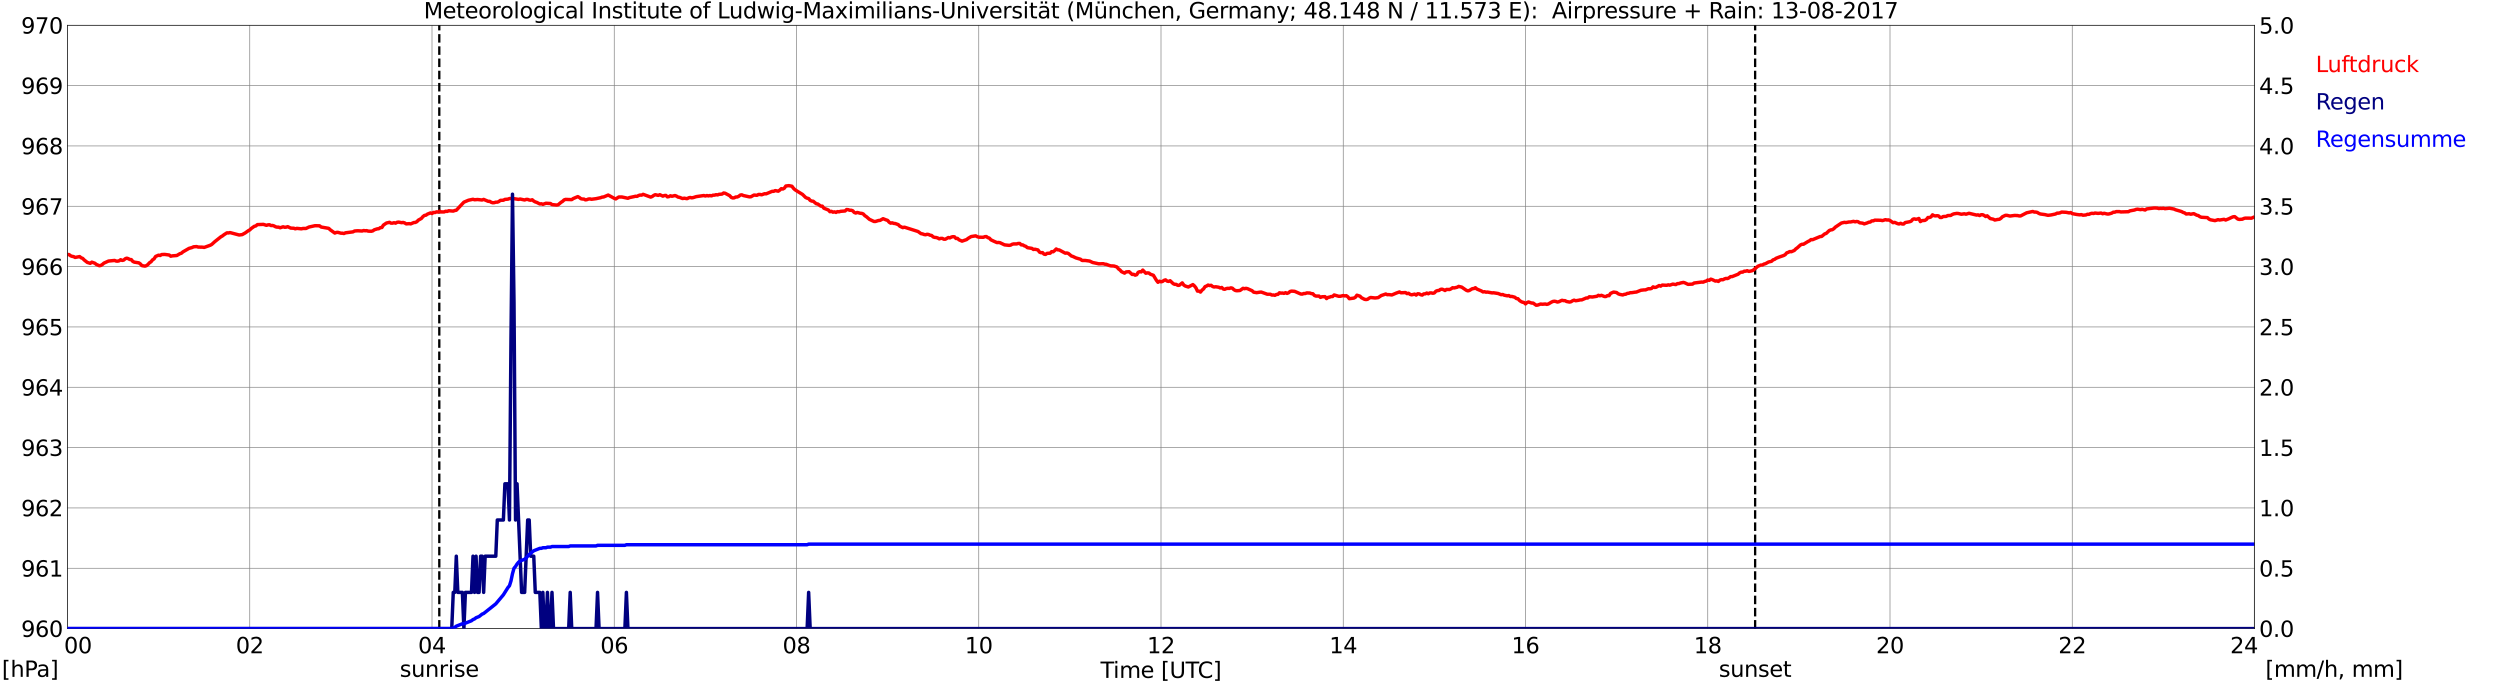 <?xml version="1.0" encoding="utf-8" standalone="no"?>
<!DOCTYPE svg PUBLIC "-//W3C//DTD SVG 1.1//EN"
  "http://www.w3.org/Graphics/SVG/1.1/DTD/svg11.dtd">
<svg xmlns:xlink="http://www.w3.org/1999/xlink" width="1085.4pt" height="296.64pt" viewBox="0 0 1085.4 296.64" xmlns="http://www.w3.org/2000/svg" version="1.1">
 <defs>
  <style type="text/css">*{stroke-linejoin: round; stroke-linecap: butt}</style>
 </defs>
 <g id="figure_1">
  <g id="patch_1">
   <path d="M 0 296.64 
L 1085.4 296.64 
L 1085.4 0 
L 0 0 
z
" style="fill: #ffffff"/>
  </g>
  <g id="axes_1">
   <g id="patch_2">
    <path d="M 29.306 272.909 
L 978.814 272.909 
L 978.814 10.976 
L 29.306 10.976 
z
" style="fill: #ffffff"/>
   </g>
   <g id="patch_3">
    <path d="M 978.814 272.909 
L 978.814 272.909 
L 978.814 10.976 
L 978.814 10.976 
z
" clip-path="url(#p6b16807456)" style="fill: #d3d3d3; opacity: 0.25; stroke: #d3d3d3; stroke-linejoin: miter"/>
   </g>
   <g id="matplotlib.axis_1">
    <g id="xtick_1">
     <g id="line2d_1">
      <path d="M 29.306 272.909 
L 29.306 10.976 
" clip-path="url(#p6b16807456)" style="fill: none; stroke: #808080; stroke-width: 0.3; stroke-linecap: square"/>
     </g>
     <g id="line2d_2"/>
     <g id="text_1">
      <!--    00 -->
      <g transform="translate(18.733 283.627) scale(0.095 -0.095)">
       <defs>
        <path id="DejaVuSans-20" transform="scale(0.016)"/>
        <path id="DejaVuSans-30" d="M 2034 4250 
Q 1547 4250 1301 3770 
Q 1056 3291 1056 2328 
Q 1056 1369 1301 889 
Q 1547 409 2034 409 
Q 2525 409 2770 889 
Q 3016 1369 3016 2328 
Q 3016 3291 2770 3770 
Q 2525 4250 2034 4250 
z
M 2034 4750 
Q 2819 4750 3233 4129 
Q 3647 3509 3647 2328 
Q 3647 1150 3233 529 
Q 2819 -91 2034 -91 
Q 1250 -91 836 529 
Q 422 1150 422 2328 
Q 422 3509 836 4129 
Q 1250 4750 2034 4750 
z
" transform="scale(0.016)"/>
       </defs>
       <use xlink:href="#DejaVuSans-20"/>
       <use xlink:href="#DejaVuSans-20" transform="translate(31.787 0)"/>
       <use xlink:href="#DejaVuSans-20" transform="translate(63.574 0)"/>
       <use xlink:href="#DejaVuSans-30" transform="translate(95.361 0)"/>
       <use xlink:href="#DejaVuSans-30" transform="translate(158.984 0)"/>
      </g>
     </g>
    </g>
    <g id="xtick_2">
     <g id="line2d_3">
      <path d="M 108.431 272.909 
L 108.431 10.976 
" clip-path="url(#p6b16807456)" style="fill: none; stroke: #808080; stroke-width: 0.3; stroke-linecap: square"/>
     </g>
     <g id="line2d_4"/>
     <g id="text_2">
      <!-- 02 -->
      <g transform="translate(102.387 283.627) scale(0.095 -0.095)">
       <defs>
        <path id="DejaVuSans-32" d="M 1228 531 
L 3431 531 
L 3431 0 
L 469 0 
L 469 531 
Q 828 903 1448 1529 
Q 2069 2156 2228 2338 
Q 2531 2678 2651 2914 
Q 2772 3150 2772 3378 
Q 2772 3750 2511 3984 
Q 2250 4219 1831 4219 
Q 1534 4219 1204 4116 
Q 875 4013 500 3803 
L 500 4441 
Q 881 4594 1212 4672 
Q 1544 4750 1819 4750 
Q 2544 4750 2975 4387 
Q 3406 4025 3406 3419 
Q 3406 3131 3298 2873 
Q 3191 2616 2906 2266 
Q 2828 2175 2409 1742 
Q 1991 1309 1228 531 
z
" transform="scale(0.016)"/>
       </defs>
       <use xlink:href="#DejaVuSans-30"/>
       <use xlink:href="#DejaVuSans-32" transform="translate(63.623 0)"/>
      </g>
     </g>
    </g>
    <g id="xtick_3">
     <g id="line2d_5">
      <path d="M 187.557 272.909 
L 187.557 10.976 
" clip-path="url(#p6b16807456)" style="fill: none; stroke: #808080; stroke-width: 0.3; stroke-linecap: square"/>
     </g>
     <g id="line2d_6"/>
     <g id="text_3">
      <!-- 04 -->
      <g transform="translate(181.513 283.627) scale(0.095 -0.095)">
       <defs>
        <path id="DejaVuSans-34" d="M 2419 4116 
L 825 1625 
L 2419 1625 
L 2419 4116 
z
M 2253 4666 
L 3047 4666 
L 3047 1625 
L 3713 1625 
L 3713 1100 
L 3047 1100 
L 3047 0 
L 2419 0 
L 2419 1100 
L 313 1100 
L 313 1709 
L 2253 4666 
z
" transform="scale(0.016)"/>
       </defs>
       <use xlink:href="#DejaVuSans-30"/>
       <use xlink:href="#DejaVuSans-34" transform="translate(63.623 0)"/>
      </g>
     </g>
    </g>
    <g id="xtick_4">
     <g id="line2d_7">
      <path d="M 266.683 272.909 
L 266.683 10.976 
" clip-path="url(#p6b16807456)" style="fill: none; stroke: #808080; stroke-width: 0.3; stroke-linecap: square"/>
     </g>
     <g id="line2d_8"/>
     <g id="text_4">
      <!-- 06 -->
      <g transform="translate(260.638 283.627) scale(0.095 -0.095)">
       <defs>
        <path id="DejaVuSans-36" d="M 2113 2584 
Q 1688 2584 1439 2293 
Q 1191 2003 1191 1497 
Q 1191 994 1439 701 
Q 1688 409 2113 409 
Q 2538 409 2786 701 
Q 3034 994 3034 1497 
Q 3034 2003 2786 2293 
Q 2538 2584 2113 2584 
z
M 3366 4563 
L 3366 3988 
Q 3128 4100 2886 4159 
Q 2644 4219 2406 4219 
Q 1781 4219 1451 3797 
Q 1122 3375 1075 2522 
Q 1259 2794 1537 2939 
Q 1816 3084 2150 3084 
Q 2853 3084 3261 2657 
Q 3669 2231 3669 1497 
Q 3669 778 3244 343 
Q 2819 -91 2113 -91 
Q 1303 -91 875 529 
Q 447 1150 447 2328 
Q 447 3434 972 4092 
Q 1497 4750 2381 4750 
Q 2619 4750 2861 4703 
Q 3103 4656 3366 4563 
z
" transform="scale(0.016)"/>
       </defs>
       <use xlink:href="#DejaVuSans-30"/>
       <use xlink:href="#DejaVuSans-36" transform="translate(63.623 0)"/>
      </g>
     </g>
    </g>
    <g id="xtick_5">
     <g id="line2d_9">
      <path d="M 345.808 272.909 
L 345.808 10.976 
" clip-path="url(#p6b16807456)" style="fill: none; stroke: #808080; stroke-width: 0.3; stroke-linecap: square"/>
     </g>
     <g id="line2d_10"/>
     <g id="text_5">
      <!-- 08 -->
      <g transform="translate(339.764 283.627) scale(0.095 -0.095)">
       <defs>
        <path id="DejaVuSans-38" d="M 2034 2216 
Q 1584 2216 1326 1975 
Q 1069 1734 1069 1313 
Q 1069 891 1326 650 
Q 1584 409 2034 409 
Q 2484 409 2743 651 
Q 3003 894 3003 1313 
Q 3003 1734 2745 1975 
Q 2488 2216 2034 2216 
z
M 1403 2484 
Q 997 2584 770 2862 
Q 544 3141 544 3541 
Q 544 4100 942 4425 
Q 1341 4750 2034 4750 
Q 2731 4750 3128 4425 
Q 3525 4100 3525 3541 
Q 3525 3141 3298 2862 
Q 3072 2584 2669 2484 
Q 3125 2378 3379 2068 
Q 3634 1759 3634 1313 
Q 3634 634 3220 271 
Q 2806 -91 2034 -91 
Q 1263 -91 848 271 
Q 434 634 434 1313 
Q 434 1759 690 2068 
Q 947 2378 1403 2484 
z
M 1172 3481 
Q 1172 3119 1398 2916 
Q 1625 2713 2034 2713 
Q 2441 2713 2670 2916 
Q 2900 3119 2900 3481 
Q 2900 3844 2670 4047 
Q 2441 4250 2034 4250 
Q 1625 4250 1398 4047 
Q 1172 3844 1172 3481 
z
" transform="scale(0.016)"/>
       </defs>
       <use xlink:href="#DejaVuSans-30"/>
       <use xlink:href="#DejaVuSans-38" transform="translate(63.623 0)"/>
      </g>
     </g>
    </g>
    <g id="xtick_6">
     <g id="line2d_11">
      <path d="M 424.934 272.909 
L 424.934 10.976 
" clip-path="url(#p6b16807456)" style="fill: none; stroke: #808080; stroke-width: 0.3; stroke-linecap: square"/>
     </g>
     <g id="line2d_12"/>
     <g id="text_6">
      <!-- 10 -->
      <g transform="translate(418.89 283.627) scale(0.095 -0.095)">
       <defs>
        <path id="DejaVuSans-31" d="M 794 531 
L 1825 531 
L 1825 4091 
L 703 3866 
L 703 4441 
L 1819 4666 
L 2450 4666 
L 2450 531 
L 3481 531 
L 3481 0 
L 794 0 
L 794 531 
z
" transform="scale(0.016)"/>
       </defs>
       <use xlink:href="#DejaVuSans-31"/>
       <use xlink:href="#DejaVuSans-30" transform="translate(63.623 0)"/>
      </g>
     </g>
    </g>
    <g id="xtick_7">
     <g id="line2d_13">
      <path d="M 504.06 272.909 
L 504.06 10.976 
" clip-path="url(#p6b16807456)" style="fill: none; stroke: #808080; stroke-width: 0.3; stroke-linecap: square"/>
     </g>
     <g id="line2d_14"/>
     <g id="text_7">
      <!-- 12 -->
      <g transform="translate(498.015 283.627) scale(0.095 -0.095)">
       <use xlink:href="#DejaVuSans-31"/>
       <use xlink:href="#DejaVuSans-32" transform="translate(63.623 0)"/>
      </g>
     </g>
    </g>
    <g id="xtick_8">
     <g id="line2d_15">
      <path d="M 583.185 272.909 
L 583.185 10.976 
" clip-path="url(#p6b16807456)" style="fill: none; stroke: #808080; stroke-width: 0.3; stroke-linecap: square"/>
     </g>
     <g id="line2d_16"/>
     <g id="text_8">
      <!-- 14 -->
      <g transform="translate(577.141 283.627) scale(0.095 -0.095)">
       <use xlink:href="#DejaVuSans-31"/>
       <use xlink:href="#DejaVuSans-34" transform="translate(63.623 0)"/>
      </g>
     </g>
    </g>
    <g id="xtick_9">
     <g id="line2d_17">
      <path d="M 662.311 272.909 
L 662.311 10.976 
" clip-path="url(#p6b16807456)" style="fill: none; stroke: #808080; stroke-width: 0.3; stroke-linecap: square"/>
     </g>
     <g id="line2d_18"/>
     <g id="text_9">
      <!-- 16 -->
      <g transform="translate(656.267 283.627) scale(0.095 -0.095)">
       <use xlink:href="#DejaVuSans-31"/>
       <use xlink:href="#DejaVuSans-36" transform="translate(63.623 0)"/>
      </g>
     </g>
    </g>
    <g id="xtick_10">
     <g id="line2d_19">
      <path d="M 741.437 272.909 
L 741.437 10.976 
" clip-path="url(#p6b16807456)" style="fill: none; stroke: #808080; stroke-width: 0.3; stroke-linecap: square"/>
     </g>
     <g id="line2d_20"/>
     <g id="text_10">
      <!-- 18 -->
      <g transform="translate(735.392 283.627) scale(0.095 -0.095)">
       <use xlink:href="#DejaVuSans-31"/>
       <use xlink:href="#DejaVuSans-38" transform="translate(63.623 0)"/>
      </g>
     </g>
    </g>
    <g id="xtick_11">
     <g id="line2d_21">
      <path d="M 820.562 272.909 
L 820.562 10.976 
" clip-path="url(#p6b16807456)" style="fill: none; stroke: #808080; stroke-width: 0.3; stroke-linecap: square"/>
     </g>
     <g id="line2d_22"/>
     <g id="text_11">
      <!-- 20 -->
      <g transform="translate(814.518 283.627) scale(0.095 -0.095)">
       <use xlink:href="#DejaVuSans-32"/>
       <use xlink:href="#DejaVuSans-30" transform="translate(63.623 0)"/>
      </g>
     </g>
    </g>
    <g id="xtick_12">
     <g id="line2d_23">
      <path d="M 899.688 272.909 
L 899.688 10.976 
" clip-path="url(#p6b16807456)" style="fill: none; stroke: #808080; stroke-width: 0.3; stroke-linecap: square"/>
     </g>
     <g id="line2d_24"/>
     <g id="text_12">
      <!-- 22 -->
      <g transform="translate(893.644 283.627) scale(0.095 -0.095)">
       <use xlink:href="#DejaVuSans-32"/>
       <use xlink:href="#DejaVuSans-32" transform="translate(63.623 0)"/>
      </g>
     </g>
    </g>
    <g id="xtick_13">
     <g id="line2d_25">
      <path d="M 978.814 272.909 
L 978.814 10.976 
" clip-path="url(#p6b16807456)" style="fill: none; stroke: #808080; stroke-width: 0.3; stroke-linecap: square"/>
     </g>
     <g id="line2d_26"/>
     <g id="text_13">
      <!-- 24    -->
      <g transform="translate(968.241 283.627) scale(0.095 -0.095)">
       <use xlink:href="#DejaVuSans-32"/>
       <use xlink:href="#DejaVuSans-34" transform="translate(63.623 0)"/>
       <use xlink:href="#DejaVuSans-20" transform="translate(127.246 0)"/>
       <use xlink:href="#DejaVuSans-20" transform="translate(159.033 0)"/>
       <use xlink:href="#DejaVuSans-20" transform="translate(190.82 0)"/>
      </g>
     </g>
    </g>
    <g id="text_14">
     <!-- Time [UTC] -->
     <g transform="translate(477.806 294.322) scale(0.095 -0.095)">
      <defs>
       <path id="DejaVuSans-54" d="M -19 4666 
L 3928 4666 
L 3928 4134 
L 2272 4134 
L 2272 0 
L 1638 0 
L 1638 4134 
L -19 4134 
L -19 4666 
z
" transform="scale(0.016)"/>
       <path id="DejaVuSans-69" d="M 603 3500 
L 1178 3500 
L 1178 0 
L 603 0 
L 603 3500 
z
M 603 4863 
L 1178 4863 
L 1178 4134 
L 603 4134 
L 603 4863 
z
" transform="scale(0.016)"/>
       <path id="DejaVuSans-6d" d="M 3328 2828 
Q 3544 3216 3844 3400 
Q 4144 3584 4550 3584 
Q 5097 3584 5394 3201 
Q 5691 2819 5691 2113 
L 5691 0 
L 5113 0 
L 5113 2094 
Q 5113 2597 4934 2840 
Q 4756 3084 4391 3084 
Q 3944 3084 3684 2787 
Q 3425 2491 3425 1978 
L 3425 0 
L 2847 0 
L 2847 2094 
Q 2847 2600 2669 2842 
Q 2491 3084 2119 3084 
Q 1678 3084 1418 2786 
Q 1159 2488 1159 1978 
L 1159 0 
L 581 0 
L 581 3500 
L 1159 3500 
L 1159 2956 
Q 1356 3278 1631 3431 
Q 1906 3584 2284 3584 
Q 2666 3584 2933 3390 
Q 3200 3197 3328 2828 
z
" transform="scale(0.016)"/>
       <path id="DejaVuSans-65" d="M 3597 1894 
L 3597 1613 
L 953 1613 
Q 991 1019 1311 708 
Q 1631 397 2203 397 
Q 2534 397 2845 478 
Q 3156 559 3463 722 
L 3463 178 
Q 3153 47 2828 -22 
Q 2503 -91 2169 -91 
Q 1331 -91 842 396 
Q 353 884 353 1716 
Q 353 2575 817 3079 
Q 1281 3584 2069 3584 
Q 2775 3584 3186 3129 
Q 3597 2675 3597 1894 
z
M 3022 2063 
Q 3016 2534 2758 2815 
Q 2500 3097 2075 3097 
Q 1594 3097 1305 2825 
Q 1016 2553 972 2059 
L 3022 2063 
z
" transform="scale(0.016)"/>
       <path id="DejaVuSans-5b" d="M 550 4863 
L 1875 4863 
L 1875 4416 
L 1125 4416 
L 1125 -397 
L 1875 -397 
L 1875 -844 
L 550 -844 
L 550 4863 
z
" transform="scale(0.016)"/>
       <path id="DejaVuSans-55" d="M 556 4666 
L 1191 4666 
L 1191 1831 
Q 1191 1081 1462 751 
Q 1734 422 2344 422 
Q 2950 422 3222 751 
Q 3494 1081 3494 1831 
L 3494 4666 
L 4128 4666 
L 4128 1753 
Q 4128 841 3676 375 
Q 3225 -91 2344 -91 
Q 1459 -91 1007 375 
Q 556 841 556 1753 
L 556 4666 
z
" transform="scale(0.016)"/>
       <path id="DejaVuSans-43" d="M 4122 4306 
L 4122 3641 
Q 3803 3938 3442 4084 
Q 3081 4231 2675 4231 
Q 1875 4231 1450 3742 
Q 1025 3253 1025 2328 
Q 1025 1406 1450 917 
Q 1875 428 2675 428 
Q 3081 428 3442 575 
Q 3803 722 4122 1019 
L 4122 359 
Q 3791 134 3420 21 
Q 3050 -91 2638 -91 
Q 1578 -91 968 557 
Q 359 1206 359 2328 
Q 359 3453 968 4101 
Q 1578 4750 2638 4750 
Q 3056 4750 3426 4639 
Q 3797 4528 4122 4306 
z
" transform="scale(0.016)"/>
       <path id="DejaVuSans-5d" d="M 1947 4863 
L 1947 -844 
L 622 -844 
L 622 -397 
L 1369 -397 
L 1369 4416 
L 622 4416 
L 622 4863 
L 1947 4863 
z
" transform="scale(0.016)"/>
      </defs>
      <use xlink:href="#DejaVuSans-54"/>
      <use xlink:href="#DejaVuSans-69" transform="translate(57.959 0)"/>
      <use xlink:href="#DejaVuSans-6d" transform="translate(85.742 0)"/>
      <use xlink:href="#DejaVuSans-65" transform="translate(183.154 0)"/>
      <use xlink:href="#DejaVuSans-20" transform="translate(244.678 0)"/>
      <use xlink:href="#DejaVuSans-5b" transform="translate(276.465 0)"/>
      <use xlink:href="#DejaVuSans-55" transform="translate(315.479 0)"/>
      <use xlink:href="#DejaVuSans-54" transform="translate(388.672 0)"/>
      <use xlink:href="#DejaVuSans-43" transform="translate(443.881 0)"/>
      <use xlink:href="#DejaVuSans-5d" transform="translate(513.705 0)"/>
     </g>
    </g>
   </g>
   <g id="matplotlib.axis_2">
    <g id="ytick_1">
     <g id="line2d_27">
      <path d="M 29.306 272.909 
L 978.814 272.909 
" clip-path="url(#p6b16807456)" style="fill: none; stroke: #808080; stroke-width: 0.3; stroke-linecap: square"/>
     </g>
     <g id="line2d_28"/>
     <g id="text_15">
      <!-- 960 -->
      <g transform="translate(9.173 276.518) scale(0.095 -0.095)">
       <defs>
        <path id="DejaVuSans-39" d="M 703 97 
L 703 672 
Q 941 559 1184 500 
Q 1428 441 1663 441 
Q 2288 441 2617 861 
Q 2947 1281 2994 2138 
Q 2813 1869 2534 1725 
Q 2256 1581 1919 1581 
Q 1219 1581 811 2004 
Q 403 2428 403 3163 
Q 403 3881 828 4315 
Q 1253 4750 1959 4750 
Q 2769 4750 3195 4129 
Q 3622 3509 3622 2328 
Q 3622 1225 3098 567 
Q 2575 -91 1691 -91 
Q 1453 -91 1209 -44 
Q 966 3 703 97 
z
M 1959 2075 
Q 2384 2075 2632 2365 
Q 2881 2656 2881 3163 
Q 2881 3666 2632 3958 
Q 2384 4250 1959 4250 
Q 1534 4250 1286 3958 
Q 1038 3666 1038 3163 
Q 1038 2656 1286 2365 
Q 1534 2075 1959 2075 
z
" transform="scale(0.016)"/>
       </defs>
       <use xlink:href="#DejaVuSans-39"/>
       <use xlink:href="#DejaVuSans-36" transform="translate(63.623 0)"/>
       <use xlink:href="#DejaVuSans-30" transform="translate(127.246 0)"/>
      </g>
     </g>
    </g>
    <g id="ytick_2">
     <g id="line2d_29">
      <path d="M 29.306 246.715 
L 978.814 246.715 
" clip-path="url(#p6b16807456)" style="fill: none; stroke: #808080; stroke-width: 0.3; stroke-linecap: square"/>
     </g>
     <g id="line2d_30"/>
     <g id="text_16">
      <!-- 961 -->
      <g transform="translate(9.173 250.325) scale(0.095 -0.095)">
       <use xlink:href="#DejaVuSans-39"/>
       <use xlink:href="#DejaVuSans-36" transform="translate(63.623 0)"/>
       <use xlink:href="#DejaVuSans-31" transform="translate(127.246 0)"/>
      </g>
     </g>
    </g>
    <g id="ytick_3">
     <g id="line2d_31">
      <path d="M 29.306 220.522 
L 978.814 220.522 
" clip-path="url(#p6b16807456)" style="fill: none; stroke: #808080; stroke-width: 0.3; stroke-linecap: square"/>
     </g>
     <g id="line2d_32"/>
     <g id="text_17">
      <!-- 962 -->
      <g transform="translate(9.173 224.131) scale(0.095 -0.095)">
       <use xlink:href="#DejaVuSans-39"/>
       <use xlink:href="#DejaVuSans-36" transform="translate(63.623 0)"/>
       <use xlink:href="#DejaVuSans-32" transform="translate(127.246 0)"/>
      </g>
     </g>
    </g>
    <g id="ytick_4">
     <g id="line2d_33">
      <path d="M 29.306 194.329 
L 978.814 194.329 
" clip-path="url(#p6b16807456)" style="fill: none; stroke: #808080; stroke-width: 0.3; stroke-linecap: square"/>
     </g>
     <g id="line2d_34"/>
     <g id="text_18">
      <!-- 963 -->
      <g transform="translate(9.173 197.938) scale(0.095 -0.095)">
       <defs>
        <path id="DejaVuSans-33" d="M 2597 2516 
Q 3050 2419 3304 2112 
Q 3559 1806 3559 1356 
Q 3559 666 3084 287 
Q 2609 -91 1734 -91 
Q 1441 -91 1130 -33 
Q 819 25 488 141 
L 488 750 
Q 750 597 1062 519 
Q 1375 441 1716 441 
Q 2309 441 2620 675 
Q 2931 909 2931 1356 
Q 2931 1769 2642 2001 
Q 2353 2234 1838 2234 
L 1294 2234 
L 1294 2753 
L 1863 2753 
Q 2328 2753 2575 2939 
Q 2822 3125 2822 3475 
Q 2822 3834 2567 4026 
Q 2313 4219 1838 4219 
Q 1578 4219 1281 4162 
Q 984 4106 628 3988 
L 628 4550 
Q 988 4650 1302 4700 
Q 1616 4750 1894 4750 
Q 2613 4750 3031 4423 
Q 3450 4097 3450 3541 
Q 3450 3153 3228 2886 
Q 3006 2619 2597 2516 
z
" transform="scale(0.016)"/>
       </defs>
       <use xlink:href="#DejaVuSans-39"/>
       <use xlink:href="#DejaVuSans-36" transform="translate(63.623 0)"/>
       <use xlink:href="#DejaVuSans-33" transform="translate(127.246 0)"/>
      </g>
     </g>
    </g>
    <g id="ytick_5">
     <g id="line2d_35">
      <path d="M 29.306 168.136 
L 978.814 168.136 
" clip-path="url(#p6b16807456)" style="fill: none; stroke: #808080; stroke-width: 0.3; stroke-linecap: square"/>
     </g>
     <g id="line2d_36"/>
     <g id="text_19">
      <!-- 964 -->
      <g transform="translate(9.173 171.745) scale(0.095 -0.095)">
       <use xlink:href="#DejaVuSans-39"/>
       <use xlink:href="#DejaVuSans-36" transform="translate(63.623 0)"/>
       <use xlink:href="#DejaVuSans-34" transform="translate(127.246 0)"/>
      </g>
     </g>
    </g>
    <g id="ytick_6">
     <g id="line2d_37">
      <path d="M 29.306 141.942 
L 978.814 141.942 
" clip-path="url(#p6b16807456)" style="fill: none; stroke: #808080; stroke-width: 0.3; stroke-linecap: square"/>
     </g>
     <g id="line2d_38"/>
     <g id="text_20">
      <!-- 965 -->
      <g transform="translate(9.173 145.551) scale(0.095 -0.095)">
       <defs>
        <path id="DejaVuSans-35" d="M 691 4666 
L 3169 4666 
L 3169 4134 
L 1269 4134 
L 1269 2991 
Q 1406 3038 1543 3061 
Q 1681 3084 1819 3084 
Q 2600 3084 3056 2656 
Q 3513 2228 3513 1497 
Q 3513 744 3044 326 
Q 2575 -91 1722 -91 
Q 1428 -91 1123 -41 
Q 819 9 494 109 
L 494 744 
Q 775 591 1075 516 
Q 1375 441 1709 441 
Q 2250 441 2565 725 
Q 2881 1009 2881 1497 
Q 2881 1984 2565 2268 
Q 2250 2553 1709 2553 
Q 1456 2553 1204 2497 
Q 953 2441 691 2322 
L 691 4666 
z
" transform="scale(0.016)"/>
       </defs>
       <use xlink:href="#DejaVuSans-39"/>
       <use xlink:href="#DejaVuSans-36" transform="translate(63.623 0)"/>
       <use xlink:href="#DejaVuSans-35" transform="translate(127.246 0)"/>
      </g>
     </g>
    </g>
    <g id="ytick_7">
     <g id="line2d_39">
      <path d="M 29.306 115.749 
L 978.814 115.749 
" clip-path="url(#p6b16807456)" style="fill: none; stroke: #808080; stroke-width: 0.3; stroke-linecap: square"/>
     </g>
     <g id="line2d_40"/>
     <g id="text_21">
      <!-- 966 -->
      <g transform="translate(9.173 119.358) scale(0.095 -0.095)">
       <use xlink:href="#DejaVuSans-39"/>
       <use xlink:href="#DejaVuSans-36" transform="translate(63.623 0)"/>
       <use xlink:href="#DejaVuSans-36" transform="translate(127.246 0)"/>
      </g>
     </g>
    </g>
    <g id="ytick_8">
     <g id="line2d_41">
      <path d="M 29.306 89.556 
L 978.814 89.556 
" clip-path="url(#p6b16807456)" style="fill: none; stroke: #808080; stroke-width: 0.3; stroke-linecap: square"/>
     </g>
     <g id="line2d_42"/>
     <g id="text_22">
      <!-- 967 -->
      <g transform="translate(9.173 93.165) scale(0.095 -0.095)">
       <defs>
        <path id="DejaVuSans-37" d="M 525 4666 
L 3525 4666 
L 3525 4397 
L 1831 0 
L 1172 0 
L 2766 4134 
L 525 4134 
L 525 4666 
z
" transform="scale(0.016)"/>
       </defs>
       <use xlink:href="#DejaVuSans-39"/>
       <use xlink:href="#DejaVuSans-36" transform="translate(63.623 0)"/>
       <use xlink:href="#DejaVuSans-37" transform="translate(127.246 0)"/>
      </g>
     </g>
    </g>
    <g id="ytick_9">
     <g id="line2d_43">
      <path d="M 29.306 63.362 
L 978.814 63.362 
" clip-path="url(#p6b16807456)" style="fill: none; stroke: #808080; stroke-width: 0.3; stroke-linecap: square"/>
     </g>
     <g id="line2d_44"/>
     <g id="text_23">
      <!-- 968 -->
      <g transform="translate(9.173 66.972) scale(0.095 -0.095)">
       <use xlink:href="#DejaVuSans-39"/>
       <use xlink:href="#DejaVuSans-36" transform="translate(63.623 0)"/>
       <use xlink:href="#DejaVuSans-38" transform="translate(127.246 0)"/>
      </g>
     </g>
    </g>
    <g id="ytick_10">
     <g id="line2d_45">
      <path d="M 29.306 37.169 
L 978.814 37.169 
" clip-path="url(#p6b16807456)" style="fill: none; stroke: #808080; stroke-width: 0.3; stroke-linecap: square"/>
     </g>
     <g id="line2d_46"/>
     <g id="text_24">
      <!-- 969 -->
      <g transform="translate(9.173 40.778) scale(0.095 -0.095)">
       <use xlink:href="#DejaVuSans-39"/>
       <use xlink:href="#DejaVuSans-36" transform="translate(63.623 0)"/>
       <use xlink:href="#DejaVuSans-39" transform="translate(127.246 0)"/>
      </g>
     </g>
    </g>
    <g id="ytick_11">
     <g id="line2d_47">
      <path d="M 29.306 10.976 
L 978.814 10.976 
" clip-path="url(#p6b16807456)" style="fill: none; stroke: #808080; stroke-width: 0.3; stroke-linecap: square"/>
     </g>
     <g id="line2d_48"/>
     <g id="text_25">
      <!-- 970 -->
      <g transform="translate(9.173 14.585) scale(0.095 -0.095)">
       <use xlink:href="#DejaVuSans-39"/>
       <use xlink:href="#DejaVuSans-37" transform="translate(63.623 0)"/>
       <use xlink:href="#DejaVuSans-30" transform="translate(127.246 0)"/>
      </g>
     </g>
    </g>
   </g>
   <g id="line2d_49">
    <path d="M 190.722 272.909 
L 190.722 10.976 
" clip-path="url(#p6b16807456)" style="fill: none; stroke-dasharray: 3.7,1.6; stroke-dashoffset: 0; stroke: #000000"/>
   </g>
   <g id="line2d_50">
    <path d="M 762.009 272.909 
L 762.009 10.976 
" clip-path="url(#p6b16807456)" style="fill: none; stroke-dasharray: 3.7,1.6; stroke-dashoffset: 0; stroke: #000000"/>
   </g>
   <g id="line2d_51">
    <path d="M 29.306 110.51 
L 29.965 110.51 
L 30.625 111.034 
L 31.284 111.296 
L 31.943 111.401 
L 32.603 111.768 
L 34.581 111.401 
L 35.24 111.925 
L 35.9 112.187 
L 36.559 112.868 
L 37.878 113.915 
L 39.197 114.334 
L 39.856 113.811 
L 41.175 114.282 
L 41.834 114.806 
L 43.153 115.382 
L 43.812 115.225 
L 44.472 114.806 
L 45.131 114.23 
L 47.109 113.339 
L 49.747 113.077 
L 50.406 113.339 
L 51.065 113.392 
L 51.725 113.234 
L 52.384 112.763 
L 53.043 113.077 
L 53.703 112.92 
L 54.362 112.344 
L 55.022 112.082 
L 55.681 112.291 
L 56.34 112.658 
L 57 112.711 
L 57.659 113.496 
L 58.319 113.811 
L 60.297 114.125 
L 60.956 114.596 
L 61.615 115.33 
L 62.934 115.539 
L 63.594 115.33 
L 64.253 114.806 
L 64.912 114.073 
L 65.572 113.653 
L 66.231 112.815 
L 66.89 112.396 
L 67.55 111.348 
L 68.869 110.772 
L 69.528 110.929 
L 70.187 110.51 
L 71.506 110.458 
L 73.484 110.72 
L 74.144 111.244 
L 74.803 111.087 
L 76.122 110.982 
L 76.781 110.929 
L 78.1 110.144 
L 78.759 109.934 
L 79.419 109.358 
L 82.056 107.839 
L 83.375 107.472 
L 84.034 107.158 
L 85.353 107.053 
L 86.013 107.262 
L 87.991 107.315 
L 88.65 107.419 
L 91.288 106.476 
L 91.947 106.11 
L 93.266 104.905 
L 95.903 102.809 
L 96.563 102.443 
L 97.222 101.919 
L 98.541 101.081 
L 99.2 101.133 
L 99.86 100.976 
L 103.816 102.024 
L 105.135 101.866 
L 106.453 101.133 
L 107.772 100.19 
L 108.431 99.823 
L 109.091 99.195 
L 110.41 98.252 
L 111.069 98.095 
L 111.728 97.518 
L 114.366 97.414 
L 115.685 97.833 
L 116.344 97.623 
L 117.003 97.571 
L 117.663 97.937 
L 118.322 97.885 
L 118.982 98.095 
L 119.641 98.461 
L 120.3 98.619 
L 120.96 98.619 
L 121.619 98.88 
L 122.938 98.461 
L 123.597 98.671 
L 124.257 98.619 
L 124.916 98.409 
L 126.235 99.038 
L 127.553 99.09 
L 128.213 99.352 
L 128.872 99.142 
L 130.85 99.352 
L 131.51 99.195 
L 132.829 99.195 
L 134.147 98.566 
L 136.785 97.99 
L 138.763 98.042 
L 139.422 98.566 
L 142.719 99.142 
L 143.379 99.771 
L 145.357 101.185 
L 146.016 100.924 
L 146.676 100.871 
L 147.994 101.238 
L 148.654 101.238 
L 149.313 101.395 
L 149.972 101.081 
L 153.269 100.662 
L 153.929 100.295 
L 155.247 100.19 
L 157.226 100.295 
L 157.885 100.085 
L 158.544 100.19 
L 159.204 100.138 
L 159.863 100.347 
L 161.182 100.4 
L 161.841 100.242 
L 162.501 99.771 
L 163.819 99.352 
L 164.479 99.3 
L 165.138 98.828 
L 165.798 98.776 
L 166.457 97.728 
L 167.776 96.837 
L 169.094 96.523 
L 169.754 96.89 
L 170.413 96.89 
L 171.073 96.68 
L 171.732 96.89 
L 172.391 96.523 
L 173.051 96.418 
L 174.37 96.68 
L 175.029 96.575 
L 175.688 96.785 
L 176.348 97.204 
L 177.666 97.099 
L 178.326 97.204 
L 179.645 96.628 
L 180.304 96.575 
L 180.963 96.261 
L 181.623 95.58 
L 182.941 94.847 
L 183.601 94.061 
L 184.26 93.537 
L 184.92 93.432 
L 185.579 92.961 
L 186.898 92.437 
L 187.557 92.699 
L 188.217 92.227 
L 188.876 92.28 
L 189.535 91.965 
L 190.195 92.07 
L 190.854 91.703 
L 191.513 92.018 
L 192.832 92.018 
L 193.492 91.703 
L 194.151 91.808 
L 194.81 91.494 
L 196.788 91.651 
L 197.448 91.389 
L 198.107 91.284 
L 201.404 87.774 
L 203.382 86.936 
L 205.36 86.517 
L 206.02 86.727 
L 207.339 86.622 
L 209.317 86.832 
L 209.976 86.57 
L 211.954 87.408 
L 212.614 87.408 
L 213.273 87.827 
L 213.932 88.036 
L 214.592 87.984 
L 215.251 87.774 
L 215.91 87.774 
L 216.57 87.513 
L 217.229 86.989 
L 218.548 86.936 
L 219.207 86.57 
L 220.526 86.465 
L 221.186 86.203 
L 221.845 86.203 
L 222.504 86.412 
L 223.164 86.255 
L 224.482 86.465 
L 225.142 86.57 
L 225.801 86.412 
L 227.779 86.832 
L 228.439 86.57 
L 229.098 86.57 
L 229.757 86.832 
L 230.417 86.936 
L 231.076 86.727 
L 231.736 87.303 
L 232.395 87.67 
L 233.054 87.879 
L 234.373 88.56 
L 235.033 88.455 
L 235.692 88.717 
L 237.011 88.246 
L 238.989 88.351 
L 239.648 88.822 
L 241.626 89.032 
L 242.286 88.927 
L 243.604 87.827 
L 244.264 87.408 
L 244.923 86.779 
L 245.583 86.57 
L 248.22 86.674 
L 248.88 86.203 
L 250.858 85.365 
L 251.517 85.731 
L 252.176 86.255 
L 252.836 86.412 
L 253.495 86.412 
L 254.155 86.779 
L 254.814 86.674 
L 255.473 86.412 
L 256.133 86.36 
L 256.792 86.517 
L 258.77 86.255 
L 260.748 85.836 
L 261.408 85.574 
L 262.067 85.522 
L 264.045 84.684 
L 266.683 86.098 
L 267.342 86.36 
L 268.661 85.522 
L 269.98 85.522 
L 271.958 85.941 
L 272.617 86.098 
L 273.277 85.784 
L 275.255 85.365 
L 275.914 85.208 
L 276.573 85.26 
L 277.233 84.893 
L 277.892 84.684 
L 278.552 84.736 
L 279.211 84.369 
L 282.508 85.574 
L 283.167 85.312 
L 283.827 84.841 
L 284.486 84.526 
L 285.805 84.841 
L 286.464 84.526 
L 287.783 85.155 
L 288.442 84.893 
L 289.102 84.841 
L 289.761 85.469 
L 290.42 85.365 
L 291.08 84.998 
L 291.739 85.208 
L 293.058 84.893 
L 293.717 85.155 
L 294.377 85.574 
L 295.036 85.679 
L 296.355 86.203 
L 297.014 86.046 
L 298.333 86.255 
L 298.992 85.889 
L 299.652 85.731 
L 300.311 85.889 
L 300.971 85.784 
L 302.289 85.365 
L 305.586 84.893 
L 306.246 85.103 
L 306.905 84.893 
L 307.564 85.05 
L 308.224 84.893 
L 308.883 85.05 
L 309.543 84.736 
L 310.202 84.736 
L 310.861 84.526 
L 311.521 84.631 
L 312.18 84.369 
L 313.499 84.265 
L 314.158 83.793 
L 314.818 83.898 
L 316.796 84.946 
L 317.455 85.679 
L 318.114 85.941 
L 318.774 85.889 
L 319.433 85.522 
L 320.093 85.522 
L 320.752 85.208 
L 321.411 84.684 
L 322.071 84.579 
L 322.73 84.893 
L 325.368 85.469 
L 326.027 85.417 
L 327.346 84.684 
L 328.665 84.788 
L 329.324 84.422 
L 329.983 84.422 
L 330.643 84.579 
L 331.961 84.107 
L 332.621 84.16 
L 335.258 83.06 
L 335.918 83.06 
L 336.577 82.745 
L 337.896 83.007 
L 338.555 82.536 
L 339.215 81.907 
L 339.874 82.064 
L 340.533 81.698 
L 341.193 80.755 
L 342.512 80.598 
L 343.83 80.859 
L 344.49 81.75 
L 345.149 82.379 
L 346.468 83.217 
L 348.446 84.422 
L 349.765 85.731 
L 350.424 86.046 
L 351.083 86.203 
L 351.743 86.989 
L 352.402 87.303 
L 353.062 87.355 
L 354.38 88.455 
L 355.04 88.56 
L 356.359 89.503 
L 357.018 89.503 
L 357.677 90.394 
L 358.996 90.918 
L 359.655 91.18 
L 360.315 91.913 
L 360.974 91.756 
L 361.634 92.123 
L 362.293 91.965 
L 362.952 92.227 
L 363.612 91.861 
L 364.271 91.965 
L 364.93 91.756 
L 366.909 91.599 
L 367.568 90.97 
L 368.227 91.022 
L 368.887 91.284 
L 369.546 91.284 
L 370.206 91.494 
L 370.865 92.227 
L 371.524 92.489 
L 372.184 92.227 
L 373.502 92.594 
L 374.162 92.646 
L 374.821 92.908 
L 375.481 93.642 
L 376.14 94.061 
L 377.459 95.213 
L 379.437 96.156 
L 380.096 96.156 
L 381.415 95.737 
L 382.074 95.685 
L 383.393 94.951 
L 384.712 95.475 
L 385.371 95.685 
L 386.031 96.471 
L 386.69 96.89 
L 387.349 96.733 
L 388.009 96.995 
L 388.668 97.047 
L 389.987 97.518 
L 390.646 98.199 
L 391.965 98.828 
L 392.624 98.619 
L 398.559 100.504 
L 399.878 101.447 
L 400.537 101.552 
L 401.196 101.814 
L 401.856 101.919 
L 402.515 101.709 
L 403.175 101.814 
L 403.834 102.128 
L 404.493 102.233 
L 405.153 102.862 
L 405.812 103.071 
L 406.471 103.124 
L 407.131 103.333 
L 407.79 103.7 
L 408.45 103.49 
L 409.109 103.49 
L 409.768 103.857 
L 410.428 103.857 
L 411.746 103.124 
L 412.406 103.281 
L 413.065 102.914 
L 413.725 102.757 
L 414.384 102.809 
L 415.043 103.543 
L 415.703 103.49 
L 416.362 104.119 
L 417.681 104.695 
L 419.659 104.014 
L 420.318 103.49 
L 421.637 102.705 
L 423.615 102.39 
L 424.275 102.757 
L 424.934 102.967 
L 426.912 103.019 
L 427.572 102.757 
L 428.231 102.705 
L 428.89 103.176 
L 429.55 103.386 
L 430.209 104.119 
L 431.528 104.748 
L 432.847 105.324 
L 433.506 105.272 
L 434.165 105.376 
L 436.144 106.319 
L 438.122 106.529 
L 438.781 106.424 
L 439.44 106.057 
L 440.1 105.9 
L 441.419 105.9 
L 442.078 105.691 
L 442.737 105.691 
L 443.397 106.319 
L 444.056 106.319 
L 444.716 106.738 
L 445.375 106.948 
L 446.034 107.524 
L 448.012 107.839 
L 448.672 108.31 
L 449.331 108.205 
L 450.65 108.52 
L 451.309 109.463 
L 451.969 109.724 
L 452.628 109.672 
L 453.287 110.353 
L 453.947 110.458 
L 454.606 109.986 
L 455.925 109.934 
L 456.584 109.253 
L 457.244 109.305 
L 457.903 108.782 
L 458.563 108.1 
L 459.222 108.467 
L 459.881 108.52 
L 462.519 109.934 
L 463.178 109.829 
L 463.838 110.039 
L 465.156 111.139 
L 465.816 111.348 
L 467.134 111.977 
L 469.113 112.553 
L 469.772 113.077 
L 471.091 113.077 
L 473.069 113.339 
L 474.388 113.968 
L 476.366 114.387 
L 477.025 114.544 
L 479.003 114.492 
L 479.663 114.701 
L 480.322 114.754 
L 481.641 115.277 
L 482.3 115.435 
L 483.619 115.487 
L 484.938 115.906 
L 485.597 116.744 
L 486.256 117.216 
L 486.916 117.949 
L 488.235 118.578 
L 488.894 118.054 
L 490.213 117.949 
L 491.532 119.154 
L 492.191 119.102 
L 492.85 119.468 
L 493.51 119.259 
L 494.169 118.211 
L 494.828 117.949 
L 495.488 118.054 
L 496.147 117.268 
L 497.466 118.63 
L 498.125 118.473 
L 498.785 118.525 
L 499.444 119.049 
L 500.763 119.521 
L 502.082 121.721 
L 502.741 122.559 
L 503.4 122.088 
L 504.06 122.35 
L 504.719 122.192 
L 505.379 121.721 
L 506.038 121.511 
L 506.697 122.035 
L 507.357 122.192 
L 508.016 121.878 
L 509.335 123.135 
L 509.994 123.45 
L 510.654 123.45 
L 511.313 123.869 
L 511.972 123.869 
L 513.291 122.821 
L 513.95 123.764 
L 514.61 124.183 
L 515.929 124.602 
L 517.907 123.555 
L 518.566 124.131 
L 519.226 124.969 
L 519.885 126.383 
L 520.544 126.383 
L 521.204 126.803 
L 521.863 125.964 
L 522.522 125.44 
L 523.182 124.445 
L 523.841 124.183 
L 524.501 123.764 
L 525.16 123.974 
L 525.819 123.869 
L 526.479 124.393 
L 527.138 124.602 
L 527.797 124.497 
L 529.116 124.707 
L 529.776 125.021 
L 530.435 124.812 
L 531.094 125.493 
L 531.754 125.598 
L 532.413 125.283 
L 533.073 125.179 
L 533.732 125.231 
L 534.391 124.969 
L 535.051 125.126 
L 535.71 125.755 
L 536.369 126.121 
L 537.029 126.226 
L 538.348 126.121 
L 539.666 125.179 
L 540.326 125.336 
L 540.985 125.179 
L 541.644 125.336 
L 543.623 126.226 
L 544.282 126.855 
L 545.601 127.064 
L 546.919 126.855 
L 547.579 126.803 
L 550.216 127.745 
L 551.535 127.745 
L 552.195 128.112 
L 552.854 128.06 
L 553.513 128.217 
L 554.173 127.85 
L 554.832 127.798 
L 555.491 127.117 
L 556.151 127.274 
L 556.81 127.222 
L 557.47 127.379 
L 558.129 127.064 
L 558.788 127.379 
L 559.448 127.117 
L 560.107 126.541 
L 560.766 126.383 
L 562.085 126.488 
L 564.723 127.641 
L 565.382 127.693 
L 566.042 127.431 
L 566.701 127.431 
L 567.36 127.169 
L 568.679 127.222 
L 569.338 127.484 
L 569.998 127.536 
L 570.657 128.269 
L 571.317 128.531 
L 572.635 128.531 
L 573.295 129.108 
L 573.954 128.846 
L 575.273 128.793 
L 575.932 129.631 
L 576.592 129.108 
L 577.251 129.003 
L 577.91 128.741 
L 578.57 128.741 
L 579.229 128.06 
L 581.207 128.636 
L 581.867 128.636 
L 583.185 128.322 
L 583.845 128.479 
L 584.504 128.374 
L 585.164 128.846 
L 585.823 129.684 
L 587.801 129.422 
L 588.46 129.055 
L 589.12 128.165 
L 590.439 128.584 
L 591.098 129.265 
L 592.417 129.946 
L 593.076 130.05 
L 593.736 129.946 
L 594.395 129.474 
L 595.054 129.16 
L 597.032 129.369 
L 598.351 129.212 
L 599.67 128.322 
L 601.648 127.641 
L 602.307 127.955 
L 602.967 127.903 
L 604.286 128.06 
L 606.264 127.222 
L 607.582 126.75 
L 608.242 127.117 
L 610.22 127.012 
L 610.879 127.484 
L 611.539 127.326 
L 612.198 127.798 
L 612.858 128.007 
L 614.176 127.693 
L 614.836 128.112 
L 615.495 127.536 
L 616.154 127.588 
L 616.814 127.955 
L 617.473 128.112 
L 618.133 127.588 
L 618.792 127.588 
L 619.451 127.222 
L 620.111 127.536 
L 620.77 127.169 
L 621.429 127.169 
L 622.089 127.326 
L 622.748 127.169 
L 623.408 126.436 
L 624.067 126.174 
L 624.726 126.121 
L 625.386 125.65 
L 626.045 125.545 
L 626.705 125.755 
L 627.364 126.121 
L 628.023 125.65 
L 629.342 125.702 
L 630.001 125.388 
L 630.661 124.917 
L 631.32 125.021 
L 632.639 124.707 
L 633.298 124.34 
L 634.617 124.655 
L 636.595 126.017 
L 637.255 126.279 
L 637.914 126.121 
L 639.233 125.336 
L 639.892 125.283 
L 640.552 124.917 
L 641.211 125.493 
L 643.189 126.331 
L 643.848 126.75 
L 644.508 126.645 
L 645.167 126.855 
L 645.827 126.803 
L 647.805 127.169 
L 648.464 127.117 
L 649.783 127.326 
L 650.442 127.431 
L 651.761 127.955 
L 652.42 127.85 
L 653.08 128.165 
L 654.399 128.426 
L 655.058 128.322 
L 655.717 128.741 
L 656.377 128.688 
L 657.695 129.055 
L 658.355 129.631 
L 659.014 129.684 
L 659.674 130.417 
L 660.333 130.889 
L 660.992 131.203 
L 661.652 131.308 
L 662.311 131.936 
L 662.97 131.36 
L 663.63 131.098 
L 664.949 131.57 
L 665.608 131.57 
L 666.927 132.513 
L 667.586 132.46 
L 668.905 131.989 
L 669.564 132.094 
L 670.883 131.989 
L 671.542 132.146 
L 672.202 131.989 
L 673.521 131.203 
L 674.18 130.889 
L 674.839 130.784 
L 675.499 130.889 
L 676.158 131.151 
L 676.817 130.993 
L 678.136 130.365 
L 678.796 130.522 
L 679.455 130.522 
L 680.114 130.889 
L 681.433 131.151 
L 682.092 130.993 
L 682.752 130.574 
L 683.411 130.312 
L 684.071 130.574 
L 685.389 130.365 
L 686.049 130.208 
L 686.708 130.208 
L 688.686 129.369 
L 689.346 129.369 
L 690.005 128.846 
L 691.324 128.95 
L 693.302 128.636 
L 693.961 128.217 
L 694.621 128.426 
L 695.28 128.217 
L 696.599 128.741 
L 697.258 128.741 
L 697.918 128.322 
L 698.577 128.374 
L 699.236 127.379 
L 700.555 126.803 
L 701.874 127.012 
L 702.533 127.536 
L 703.193 127.798 
L 704.511 128.06 
L 705.171 127.798 
L 705.83 127.745 
L 706.49 127.379 
L 707.149 127.326 
L 707.808 127.064 
L 708.468 127.064 
L 709.786 126.855 
L 710.446 126.803 
L 712.424 126.017 
L 713.743 125.86 
L 714.402 125.86 
L 715.721 125.336 
L 716.38 125.388 
L 717.04 125.231 
L 717.699 124.55 
L 718.358 124.812 
L 719.018 124.707 
L 720.337 123.974 
L 720.996 124.236 
L 721.655 123.764 
L 723.633 123.869 
L 724.293 123.659 
L 724.952 123.816 
L 726.271 123.345 
L 727.59 123.555 
L 728.249 123.135 
L 728.909 123.135 
L 729.568 122.874 
L 730.887 122.612 
L 731.546 122.821 
L 732.865 123.45 
L 734.843 123.345 
L 735.502 122.874 
L 738.799 122.454 
L 739.459 122.507 
L 740.118 122.192 
L 740.777 122.035 
L 741.437 121.564 
L 742.096 121.721 
L 742.756 121.197 
L 743.415 121.407 
L 744.734 122.035 
L 745.393 121.931 
L 746.052 122.192 
L 746.712 121.616 
L 747.371 121.407 
L 748.031 121.459 
L 748.69 121.092 
L 749.349 120.883 
L 750.009 120.935 
L 750.668 120.621 
L 751.327 120.097 
L 751.987 120.097 
L 754.624 119.049 
L 755.284 118.473 
L 755.943 118.159 
L 756.602 118.159 
L 757.262 117.74 
L 757.921 117.74 
L 758.581 117.53 
L 759.24 117.844 
L 760.559 117.582 
L 761.218 117.268 
L 763.196 115.592 
L 764.515 115.068 
L 765.174 115.068 
L 765.834 114.649 
L 766.493 114.492 
L 767.812 113.758 
L 769.131 113.444 
L 769.79 112.815 
L 770.449 112.606 
L 771.109 112.134 
L 772.428 111.61 
L 774.406 110.929 
L 775.065 110.563 
L 775.725 109.777 
L 776.384 109.567 
L 777.043 109.201 
L 777.703 109.305 
L 779.021 108.729 
L 779.681 108.048 
L 780.34 107.577 
L 781.659 106.372 
L 782.318 106.057 
L 782.978 106.057 
L 784.956 104.853 
L 785.615 104.538 
L 786.275 104.014 
L 786.934 104.067 
L 790.231 102.705 
L 790.89 102.652 
L 792.209 101.552 
L 792.868 101.343 
L 794.187 100.085 
L 794.847 99.823 
L 795.506 99.719 
L 796.165 99.3 
L 796.825 98.619 
L 799.462 96.837 
L 800.781 96.523 
L 801.44 96.628 
L 802.759 96.366 
L 803.419 96.366 
L 804.737 96.104 
L 805.397 96.313 
L 806.056 96.156 
L 806.715 96.261 
L 807.375 96.733 
L 808.694 96.89 
L 809.353 97.204 
L 810.672 96.785 
L 811.331 96.471 
L 811.99 96.418 
L 812.65 95.894 
L 813.309 95.894 
L 813.969 95.58 
L 816.606 95.632 
L 817.265 95.79 
L 818.584 95.371 
L 819.244 95.528 
L 819.903 95.475 
L 820.562 95.737 
L 821.881 96.68 
L 822.541 96.523 
L 823.859 97.099 
L 824.519 97.256 
L 825.178 96.942 
L 825.837 97.256 
L 826.497 97.256 
L 827.156 96.628 
L 829.134 96.261 
L 829.794 95.999 
L 830.453 95.213 
L 831.112 95.004 
L 831.772 95.213 
L 832.431 95.109 
L 833.091 94.847 
L 833.75 96.209 
L 834.409 95.79 
L 835.728 95.685 
L 836.388 95.266 
L 837.047 94.428 
L 837.706 94.428 
L 838.366 94.166 
L 839.025 93.275 
L 839.684 93.642 
L 840.344 93.747 
L 841.003 93.642 
L 841.663 93.747 
L 842.322 94.428 
L 842.981 94.428 
L 843.641 94.008 
L 844.959 93.956 
L 845.619 93.589 
L 846.938 93.537 
L 847.597 93.118 
L 848.256 92.856 
L 849.575 92.646 
L 850.235 92.699 
L 851.553 93.013 
L 852.872 92.804 
L 853.531 93.013 
L 854.85 92.594 
L 858.147 93.38 
L 858.806 93.275 
L 859.466 93.589 
L 860.125 93.223 
L 860.785 93.223 
L 861.444 93.537 
L 862.103 94.008 
L 862.763 93.694 
L 864.082 94.899 
L 865.4 95.161 
L 866.06 95.528 
L 867.378 95.266 
L 868.038 95.213 
L 868.697 94.794 
L 869.357 94.113 
L 870.675 93.485 
L 871.335 93.485 
L 872.653 93.799 
L 874.632 93.537 
L 875.95 93.589 
L 876.61 93.747 
L 877.269 93.747 
L 879.907 92.384 
L 882.544 91.808 
L 883.204 92.07 
L 883.863 92.07 
L 884.522 92.227 
L 885.182 92.646 
L 885.841 92.908 
L 887.819 93.17 
L 889.138 93.485 
L 890.457 93.327 
L 892.435 92.908 
L 893.094 92.542 
L 893.754 92.542 
L 894.413 92.384 
L 895.072 92.07 
L 897.051 92.175 
L 898.369 92.437 
L 899.029 92.28 
L 899.688 92.751 
L 901.666 93.118 
L 902.985 93.275 
L 903.644 93.17 
L 904.304 93.432 
L 905.622 93.327 
L 906.282 93.013 
L 906.941 93.066 
L 907.601 92.751 
L 908.26 92.594 
L 908.919 92.699 
L 909.579 92.489 
L 910.898 92.646 
L 912.216 92.489 
L 912.876 92.804 
L 913.535 92.594 
L 914.854 92.908 
L 915.513 92.908 
L 916.832 92.542 
L 917.491 92.123 
L 918.151 92.123 
L 918.81 91.861 
L 920.129 91.861 
L 920.788 92.018 
L 924.085 91.913 
L 924.745 91.546 
L 926.723 91.18 
L 927.382 90.918 
L 928.041 90.813 
L 929.36 91.022 
L 930.02 90.865 
L 931.338 91.18 
L 931.998 90.708 
L 935.295 90.289 
L 936.613 90.341 
L 937.273 90.551 
L 937.932 90.446 
L 938.592 90.499 
L 939.251 90.394 
L 939.91 90.603 
L 941.888 90.394 
L 943.867 90.761 
L 944.526 91.075 
L 946.504 91.651 
L 947.163 91.861 
L 947.823 92.227 
L 948.482 92.437 
L 949.142 92.908 
L 950.46 92.804 
L 951.12 93.013 
L 952.438 92.751 
L 953.757 93.432 
L 954.417 93.589 
L 955.076 94.061 
L 955.735 94.323 
L 958.373 94.48 
L 959.032 95.109 
L 959.692 95.423 
L 961.67 95.79 
L 962.989 95.371 
L 963.648 95.528 
L 965.626 95.213 
L 966.285 95.528 
L 967.604 95.004 
L 968.923 94.375 
L 969.582 94.113 
L 970.242 94.061 
L 971.561 95.109 
L 972.22 95.266 
L 973.539 95.161 
L 974.198 94.847 
L 974.857 94.69 
L 977.495 94.729 
L 978.154 94.445 
L 978.154 94.445 
" clip-path="url(#p6b16807456)" style="fill: none; stroke: #ff0000; stroke-width: 1.5; stroke-linecap: square"/>
   </g>
   <g id="patch_4">
    <path d="M 29.306 272.909 
L 29.306 10.976 
" style="fill: none; stroke: #000000; stroke-width: 0.3; stroke-linejoin: miter; stroke-linecap: square"/>
   </g>
   <g id="patch_5">
    <path d="M 29.306 272.909 
L 978.814 272.909 
" style="fill: none; stroke: #000000; stroke-width: 0.3; stroke-linejoin: miter; stroke-linecap: square"/>
   </g>
   <g id="patch_6">
    <path d="M 29.306 10.976 
L 978.814 10.976 
" style="fill: none; stroke: #000000; stroke-width: 0.3; stroke-linejoin: miter; stroke-linecap: square"/>
   </g>
   <g id="text_26">
    <!-- sunrise -->
    <g transform="translate(173.558 293.863) scale(0.095 -0.095)">
     <defs>
      <path id="DejaVuSans-73" d="M 2834 3397 
L 2834 2853 
Q 2591 2978 2328 3040 
Q 2066 3103 1784 3103 
Q 1356 3103 1142 2972 
Q 928 2841 928 2578 
Q 928 2378 1081 2264 
Q 1234 2150 1697 2047 
L 1894 2003 
Q 2506 1872 2764 1633 
Q 3022 1394 3022 966 
Q 3022 478 2636 193 
Q 2250 -91 1575 -91 
Q 1294 -91 989 -36 
Q 684 19 347 128 
L 347 722 
Q 666 556 975 473 
Q 1284 391 1588 391 
Q 1994 391 2212 530 
Q 2431 669 2431 922 
Q 2431 1156 2273 1281 
Q 2116 1406 1581 1522 
L 1381 1569 
Q 847 1681 609 1914 
Q 372 2147 372 2553 
Q 372 3047 722 3315 
Q 1072 3584 1716 3584 
Q 2034 3584 2315 3537 
Q 2597 3491 2834 3397 
z
" transform="scale(0.016)"/>
      <path id="DejaVuSans-75" d="M 544 1381 
L 544 3500 
L 1119 3500 
L 1119 1403 
Q 1119 906 1312 657 
Q 1506 409 1894 409 
Q 2359 409 2629 706 
Q 2900 1003 2900 1516 
L 2900 3500 
L 3475 3500 
L 3475 0 
L 2900 0 
L 2900 538 
Q 2691 219 2414 64 
Q 2138 -91 1772 -91 
Q 1169 -91 856 284 
Q 544 659 544 1381 
z
M 1991 3584 
L 1991 3584 
z
" transform="scale(0.016)"/>
      <path id="DejaVuSans-6e" d="M 3513 2113 
L 3513 0 
L 2938 0 
L 2938 2094 
Q 2938 2591 2744 2837 
Q 2550 3084 2163 3084 
Q 1697 3084 1428 2787 
Q 1159 2491 1159 1978 
L 1159 0 
L 581 0 
L 581 3500 
L 1159 3500 
L 1159 2956 
Q 1366 3272 1645 3428 
Q 1925 3584 2291 3584 
Q 2894 3584 3203 3211 
Q 3513 2838 3513 2113 
z
" transform="scale(0.016)"/>
      <path id="DejaVuSans-72" d="M 2631 2963 
Q 2534 3019 2420 3045 
Q 2306 3072 2169 3072 
Q 1681 3072 1420 2755 
Q 1159 2438 1159 1844 
L 1159 0 
L 581 0 
L 581 3500 
L 1159 3500 
L 1159 2956 
Q 1341 3275 1631 3429 
Q 1922 3584 2338 3584 
Q 2397 3584 2469 3576 
Q 2541 3569 2628 3553 
L 2631 2963 
z
" transform="scale(0.016)"/>
     </defs>
     <use xlink:href="#DejaVuSans-73"/>
     <use xlink:href="#DejaVuSans-75" transform="translate(52.1 0)"/>
     <use xlink:href="#DejaVuSans-6e" transform="translate(115.479 0)"/>
     <use xlink:href="#DejaVuSans-72" transform="translate(178.857 0)"/>
     <use xlink:href="#DejaVuSans-69" transform="translate(219.971 0)"/>
     <use xlink:href="#DejaVuSans-73" transform="translate(247.754 0)"/>
     <use xlink:href="#DejaVuSans-65" transform="translate(299.854 0)"/>
    </g>
   </g>
   <g id="text_27">
    <!-- sunset -->
    <g transform="translate(746.255 293.863) scale(0.095 -0.095)">
     <defs>
      <path id="DejaVuSans-74" d="M 1172 4494 
L 1172 3500 
L 2356 3500 
L 2356 3053 
L 1172 3053 
L 1172 1153 
Q 1172 725 1289 603 
Q 1406 481 1766 481 
L 2356 481 
L 2356 0 
L 1766 0 
Q 1100 0 847 248 
Q 594 497 594 1153 
L 594 3053 
L 172 3053 
L 172 3500 
L 594 3500 
L 594 4494 
L 1172 4494 
z
" transform="scale(0.016)"/>
     </defs>
     <use xlink:href="#DejaVuSans-73"/>
     <use xlink:href="#DejaVuSans-75" transform="translate(52.1 0)"/>
     <use xlink:href="#DejaVuSans-6e" transform="translate(115.479 0)"/>
     <use xlink:href="#DejaVuSans-73" transform="translate(178.857 0)"/>
     <use xlink:href="#DejaVuSans-65" transform="translate(230.957 0)"/>
     <use xlink:href="#DejaVuSans-74" transform="translate(292.48 0)"/>
    </g>
   </g>
   <g id="text_28">
    <!-- [hPa] -->
    <g transform="translate(0.821 293.863) scale(0.095 -0.095)">
     <defs>
      <path id="DejaVuSans-68" d="M 3513 2113 
L 3513 0 
L 2938 0 
L 2938 2094 
Q 2938 2591 2744 2837 
Q 2550 3084 2163 3084 
Q 1697 3084 1428 2787 
Q 1159 2491 1159 1978 
L 1159 0 
L 581 0 
L 581 4863 
L 1159 4863 
L 1159 2956 
Q 1366 3272 1645 3428 
Q 1925 3584 2291 3584 
Q 2894 3584 3203 3211 
Q 3513 2838 3513 2113 
z
" transform="scale(0.016)"/>
      <path id="DejaVuSans-50" d="M 1259 4147 
L 1259 2394 
L 2053 2394 
Q 2494 2394 2734 2622 
Q 2975 2850 2975 3272 
Q 2975 3691 2734 3919 
Q 2494 4147 2053 4147 
L 1259 4147 
z
M 628 4666 
L 2053 4666 
Q 2838 4666 3239 4311 
Q 3641 3956 3641 3272 
Q 3641 2581 3239 2228 
Q 2838 1875 2053 1875 
L 1259 1875 
L 1259 0 
L 628 0 
L 628 4666 
z
" transform="scale(0.016)"/>
      <path id="DejaVuSans-61" d="M 2194 1759 
Q 1497 1759 1228 1600 
Q 959 1441 959 1056 
Q 959 750 1161 570 
Q 1363 391 1709 391 
Q 2188 391 2477 730 
Q 2766 1069 2766 1631 
L 2766 1759 
L 2194 1759 
z
M 3341 1997 
L 3341 0 
L 2766 0 
L 2766 531 
Q 2569 213 2275 61 
Q 1981 -91 1556 -91 
Q 1019 -91 701 211 
Q 384 513 384 1019 
Q 384 1609 779 1909 
Q 1175 2209 1959 2209 
L 2766 2209 
L 2766 2266 
Q 2766 2663 2505 2880 
Q 2244 3097 1772 3097 
Q 1472 3097 1187 3025 
Q 903 2953 641 2809 
L 641 3341 
Q 956 3463 1253 3523 
Q 1550 3584 1831 3584 
Q 2591 3584 2966 3190 
Q 3341 2797 3341 1997 
z
" transform="scale(0.016)"/>
     </defs>
     <use xlink:href="#DejaVuSans-5b"/>
     <use xlink:href="#DejaVuSans-68" transform="translate(39.014 0)"/>
     <use xlink:href="#DejaVuSans-50" transform="translate(102.393 0)"/>
     <use xlink:href="#DejaVuSans-61" transform="translate(158.195 0)"/>
     <use xlink:href="#DejaVuSans-5d" transform="translate(219.475 0)"/>
    </g>
   </g>
   <g id="text_29">
    <!-- Luftdruck -->
    <g style="fill: #ff0000" transform="translate(1005.4 31.291) scale(0.095 -0.095)">
     <defs>
      <path id="DejaVuSans-4c" d="M 628 4666 
L 1259 4666 
L 1259 531 
L 3531 531 
L 3531 0 
L 628 0 
L 628 4666 
z
" transform="scale(0.016)"/>
      <path id="DejaVuSans-66" d="M 2375 4863 
L 2375 4384 
L 1825 4384 
Q 1516 4384 1395 4259 
Q 1275 4134 1275 3809 
L 1275 3500 
L 2222 3500 
L 2222 3053 
L 1275 3053 
L 1275 0 
L 697 0 
L 697 3053 
L 147 3053 
L 147 3500 
L 697 3500 
L 697 3744 
Q 697 4328 969 4595 
Q 1241 4863 1831 4863 
L 2375 4863 
z
" transform="scale(0.016)"/>
      <path id="DejaVuSans-64" d="M 2906 2969 
L 2906 4863 
L 3481 4863 
L 3481 0 
L 2906 0 
L 2906 525 
Q 2725 213 2448 61 
Q 2172 -91 1784 -91 
Q 1150 -91 751 415 
Q 353 922 353 1747 
Q 353 2572 751 3078 
Q 1150 3584 1784 3584 
Q 2172 3584 2448 3432 
Q 2725 3281 2906 2969 
z
M 947 1747 
Q 947 1113 1208 752 
Q 1469 391 1925 391 
Q 2381 391 2643 752 
Q 2906 1113 2906 1747 
Q 2906 2381 2643 2742 
Q 2381 3103 1925 3103 
Q 1469 3103 1208 2742 
Q 947 2381 947 1747 
z
" transform="scale(0.016)"/>
      <path id="DejaVuSans-63" d="M 3122 3366 
L 3122 2828 
Q 2878 2963 2633 3030 
Q 2388 3097 2138 3097 
Q 1578 3097 1268 2742 
Q 959 2388 959 1747 
Q 959 1106 1268 751 
Q 1578 397 2138 397 
Q 2388 397 2633 464 
Q 2878 531 3122 666 
L 3122 134 
Q 2881 22 2623 -34 
Q 2366 -91 2075 -91 
Q 1284 -91 818 406 
Q 353 903 353 1747 
Q 353 2603 823 3093 
Q 1294 3584 2113 3584 
Q 2378 3584 2631 3529 
Q 2884 3475 3122 3366 
z
" transform="scale(0.016)"/>
      <path id="DejaVuSans-6b" d="M 581 4863 
L 1159 4863 
L 1159 1991 
L 2875 3500 
L 3609 3500 
L 1753 1863 
L 3688 0 
L 2938 0 
L 1159 1709 
L 1159 0 
L 581 0 
L 581 4863 
z
" transform="scale(0.016)"/>
     </defs>
     <use xlink:href="#DejaVuSans-4c"/>
     <use xlink:href="#DejaVuSans-75" transform="translate(53.963 0)"/>
     <use xlink:href="#DejaVuSans-66" transform="translate(117.342 0)"/>
     <use xlink:href="#DejaVuSans-74" transform="translate(150.797 0)"/>
     <use xlink:href="#DejaVuSans-64" transform="translate(190.006 0)"/>
     <use xlink:href="#DejaVuSans-72" transform="translate(253.482 0)"/>
     <use xlink:href="#DejaVuSans-75" transform="translate(294.596 0)"/>
     <use xlink:href="#DejaVuSans-63" transform="translate(357.975 0)"/>
     <use xlink:href="#DejaVuSans-6b" transform="translate(412.955 0)"/>
    </g>
   </g>
   <g id="text_30">
    <!-- Regen -->
    <g style="fill: #000080" transform="translate(1005.4 47.531) scale(0.095 -0.095)">
     <defs>
      <path id="DejaVuSans-52" d="M 2841 2188 
Q 3044 2119 3236 1894 
Q 3428 1669 3622 1275 
L 4263 0 
L 3584 0 
L 2988 1197 
Q 2756 1666 2539 1819 
Q 2322 1972 1947 1972 
L 1259 1972 
L 1259 0 
L 628 0 
L 628 4666 
L 2053 4666 
Q 2853 4666 3247 4331 
Q 3641 3997 3641 3322 
Q 3641 2881 3436 2590 
Q 3231 2300 2841 2188 
z
M 1259 4147 
L 1259 2491 
L 2053 2491 
Q 2509 2491 2742 2702 
Q 2975 2913 2975 3322 
Q 2975 3731 2742 3939 
Q 2509 4147 2053 4147 
L 1259 4147 
z
" transform="scale(0.016)"/>
      <path id="DejaVuSans-67" d="M 2906 1791 
Q 2906 2416 2648 2759 
Q 2391 3103 1925 3103 
Q 1463 3103 1205 2759 
Q 947 2416 947 1791 
Q 947 1169 1205 825 
Q 1463 481 1925 481 
Q 2391 481 2648 825 
Q 2906 1169 2906 1791 
z
M 3481 434 
Q 3481 -459 3084 -895 
Q 2688 -1331 1869 -1331 
Q 1566 -1331 1297 -1286 
Q 1028 -1241 775 -1147 
L 775 -588 
Q 1028 -725 1275 -790 
Q 1522 -856 1778 -856 
Q 2344 -856 2625 -561 
Q 2906 -266 2906 331 
L 2906 616 
Q 2728 306 2450 153 
Q 2172 0 1784 0 
Q 1141 0 747 490 
Q 353 981 353 1791 
Q 353 2603 747 3093 
Q 1141 3584 1784 3584 
Q 2172 3584 2450 3431 
Q 2728 3278 2906 2969 
L 2906 3500 
L 3481 3500 
L 3481 434 
z
" transform="scale(0.016)"/>
     </defs>
     <use xlink:href="#DejaVuSans-52"/>
     <use xlink:href="#DejaVuSans-65" transform="translate(64.982 0)"/>
     <use xlink:href="#DejaVuSans-67" transform="translate(126.506 0)"/>
     <use xlink:href="#DejaVuSans-65" transform="translate(189.982 0)"/>
     <use xlink:href="#DejaVuSans-6e" transform="translate(251.506 0)"/>
    </g>
   </g>
   <g id="text_31">
    <!-- Regensumme -->
    <g style="fill: #0000ff" transform="translate(1005.4 63.771) scale(0.095 -0.095)">
     <use xlink:href="#DejaVuSans-52"/>
     <use xlink:href="#DejaVuSans-65" transform="translate(64.982 0)"/>
     <use xlink:href="#DejaVuSans-67" transform="translate(126.506 0)"/>
     <use xlink:href="#DejaVuSans-65" transform="translate(189.982 0)"/>
     <use xlink:href="#DejaVuSans-6e" transform="translate(251.506 0)"/>
     <use xlink:href="#DejaVuSans-73" transform="translate(314.885 0)"/>
     <use xlink:href="#DejaVuSans-75" transform="translate(366.984 0)"/>
     <use xlink:href="#DejaVuSans-6d" transform="translate(430.363 0)"/>
     <use xlink:href="#DejaVuSans-6d" transform="translate(527.775 0)"/>
     <use xlink:href="#DejaVuSans-65" transform="translate(625.188 0)"/>
    </g>
   </g>
   <g id="text_32">
    <!-- Meteorological Institute of Ludwig-Maximilians-Universität (München, Germany; 48.148 N / 11.573 E):  Airpressure + Rain: 13-08-2017 -->
    <g transform="translate(183.991 7.976) scale(0.095 -0.095)">
     <defs>
      <path id="DejaVuSans-4d" d="M 628 4666 
L 1569 4666 
L 2759 1491 
L 3956 4666 
L 4897 4666 
L 4897 0 
L 4281 0 
L 4281 4097 
L 3078 897 
L 2444 897 
L 1241 4097 
L 1241 0 
L 628 0 
L 628 4666 
z
" transform="scale(0.016)"/>
      <path id="DejaVuSans-6f" d="M 1959 3097 
Q 1497 3097 1228 2736 
Q 959 2375 959 1747 
Q 959 1119 1226 758 
Q 1494 397 1959 397 
Q 2419 397 2687 759 
Q 2956 1122 2956 1747 
Q 2956 2369 2687 2733 
Q 2419 3097 1959 3097 
z
M 1959 3584 
Q 2709 3584 3137 3096 
Q 3566 2609 3566 1747 
Q 3566 888 3137 398 
Q 2709 -91 1959 -91 
Q 1206 -91 779 398 
Q 353 888 353 1747 
Q 353 2609 779 3096 
Q 1206 3584 1959 3584 
z
" transform="scale(0.016)"/>
      <path id="DejaVuSans-6c" d="M 603 4863 
L 1178 4863 
L 1178 0 
L 603 0 
L 603 4863 
z
" transform="scale(0.016)"/>
      <path id="DejaVuSans-49" d="M 628 4666 
L 1259 4666 
L 1259 0 
L 628 0 
L 628 4666 
z
" transform="scale(0.016)"/>
      <path id="DejaVuSans-77" d="M 269 3500 
L 844 3500 
L 1563 769 
L 2278 3500 
L 2956 3500 
L 3675 769 
L 4391 3500 
L 4966 3500 
L 4050 0 
L 3372 0 
L 2619 2869 
L 1863 0 
L 1184 0 
L 269 3500 
z
" transform="scale(0.016)"/>
      <path id="DejaVuSans-2d" d="M 313 2009 
L 1997 2009 
L 1997 1497 
L 313 1497 
L 313 2009 
z
" transform="scale(0.016)"/>
      <path id="DejaVuSans-78" d="M 3513 3500 
L 2247 1797 
L 3578 0 
L 2900 0 
L 1881 1375 
L 863 0 
L 184 0 
L 1544 1831 
L 300 3500 
L 978 3500 
L 1906 2253 
L 2834 3500 
L 3513 3500 
z
" transform="scale(0.016)"/>
      <path id="DejaVuSans-76" d="M 191 3500 
L 800 3500 
L 1894 563 
L 2988 3500 
L 3597 3500 
L 2284 0 
L 1503 0 
L 191 3500 
z
" transform="scale(0.016)"/>
      <path id="DejaVuSans-e4" d="M 2194 1759 
Q 1497 1759 1228 1600 
Q 959 1441 959 1056 
Q 959 750 1161 570 
Q 1363 391 1709 391 
Q 2188 391 2477 730 
Q 2766 1069 2766 1631 
L 2766 1759 
L 2194 1759 
z
M 3341 1997 
L 3341 0 
L 2766 0 
L 2766 531 
Q 2569 213 2275 61 
Q 1981 -91 1556 -91 
Q 1019 -91 701 211 
Q 384 513 384 1019 
Q 384 1609 779 1909 
Q 1175 2209 1959 2209 
L 2766 2209 
L 2766 2266 
Q 2766 2663 2505 2880 
Q 2244 3097 1772 3097 
Q 1472 3097 1187 3025 
Q 903 2953 641 2809 
L 641 3341 
Q 956 3463 1253 3523 
Q 1550 3584 1831 3584 
Q 2591 3584 2966 3190 
Q 3341 2797 3341 1997 
z
M 2150 4850 
L 2784 4850 
L 2784 4219 
L 2150 4219 
L 2150 4850 
z
M 928 4850 
L 1562 4850 
L 1562 4219 
L 928 4219 
L 928 4850 
z
" transform="scale(0.016)"/>
      <path id="DejaVuSans-28" d="M 1984 4856 
Q 1566 4138 1362 3434 
Q 1159 2731 1159 2009 
Q 1159 1288 1364 580 
Q 1569 -128 1984 -844 
L 1484 -844 
Q 1016 -109 783 600 
Q 550 1309 550 2009 
Q 550 2706 781 3412 
Q 1013 4119 1484 4856 
L 1984 4856 
z
" transform="scale(0.016)"/>
      <path id="DejaVuSans-fc" d="M 544 1381 
L 544 3500 
L 1119 3500 
L 1119 1403 
Q 1119 906 1312 657 
Q 1506 409 1894 409 
Q 2359 409 2629 706 
Q 2900 1003 2900 1516 
L 2900 3500 
L 3475 3500 
L 3475 0 
L 2900 0 
L 2900 538 
Q 2691 219 2414 64 
Q 2138 -91 1772 -91 
Q 1169 -91 856 284 
Q 544 659 544 1381 
z
M 1991 3584 
L 1991 3584 
z
M 2278 4850 
L 2912 4850 
L 2912 4219 
L 2278 4219 
L 2278 4850 
z
M 1056 4850 
L 1690 4850 
L 1690 4219 
L 1056 4219 
L 1056 4850 
z
" transform="scale(0.016)"/>
      <path id="DejaVuSans-2c" d="M 750 794 
L 1409 794 
L 1409 256 
L 897 -744 
L 494 -744 
L 750 256 
L 750 794 
z
" transform="scale(0.016)"/>
      <path id="DejaVuSans-47" d="M 3809 666 
L 3809 1919 
L 2778 1919 
L 2778 2438 
L 4434 2438 
L 4434 434 
Q 4069 175 3628 42 
Q 3188 -91 2688 -91 
Q 1594 -91 976 548 
Q 359 1188 359 2328 
Q 359 3472 976 4111 
Q 1594 4750 2688 4750 
Q 3144 4750 3555 4637 
Q 3966 4525 4313 4306 
L 4313 3634 
Q 3963 3931 3569 4081 
Q 3175 4231 2741 4231 
Q 1884 4231 1454 3753 
Q 1025 3275 1025 2328 
Q 1025 1384 1454 906 
Q 1884 428 2741 428 
Q 3075 428 3337 486 
Q 3600 544 3809 666 
z
" transform="scale(0.016)"/>
      <path id="DejaVuSans-79" d="M 2059 -325 
Q 1816 -950 1584 -1140 
Q 1353 -1331 966 -1331 
L 506 -1331 
L 506 -850 
L 844 -850 
Q 1081 -850 1212 -737 
Q 1344 -625 1503 -206 
L 1606 56 
L 191 3500 
L 800 3500 
L 1894 763 
L 2988 3500 
L 3597 3500 
L 2059 -325 
z
" transform="scale(0.016)"/>
      <path id="DejaVuSans-3b" d="M 750 3309 
L 1409 3309 
L 1409 2516 
L 750 2516 
L 750 3309 
z
M 750 794 
L 1409 794 
L 1409 256 
L 897 -744 
L 494 -744 
L 750 256 
L 750 794 
z
" transform="scale(0.016)"/>
      <path id="DejaVuSans-2e" d="M 684 794 
L 1344 794 
L 1344 0 
L 684 0 
L 684 794 
z
" transform="scale(0.016)"/>
      <path id="DejaVuSans-4e" d="M 628 4666 
L 1478 4666 
L 3547 763 
L 3547 4666 
L 4159 4666 
L 4159 0 
L 3309 0 
L 1241 3903 
L 1241 0 
L 628 0 
L 628 4666 
z
" transform="scale(0.016)"/>
      <path id="DejaVuSans-2f" d="M 1625 4666 
L 2156 4666 
L 531 -594 
L 0 -594 
L 1625 4666 
z
" transform="scale(0.016)"/>
      <path id="DejaVuSans-45" d="M 628 4666 
L 3578 4666 
L 3578 4134 
L 1259 4134 
L 1259 2753 
L 3481 2753 
L 3481 2222 
L 1259 2222 
L 1259 531 
L 3634 531 
L 3634 0 
L 628 0 
L 628 4666 
z
" transform="scale(0.016)"/>
      <path id="DejaVuSans-29" d="M 513 4856 
L 1013 4856 
Q 1481 4119 1714 3412 
Q 1947 2706 1947 2009 
Q 1947 1309 1714 600 
Q 1481 -109 1013 -844 
L 513 -844 
Q 928 -128 1133 580 
Q 1338 1288 1338 2009 
Q 1338 2731 1133 3434 
Q 928 4138 513 4856 
z
" transform="scale(0.016)"/>
      <path id="DejaVuSans-3a" d="M 750 794 
L 1409 794 
L 1409 0 
L 750 0 
L 750 794 
z
M 750 3309 
L 1409 3309 
L 1409 2516 
L 750 2516 
L 750 3309 
z
" transform="scale(0.016)"/>
      <path id="DejaVuSans-41" d="M 2188 4044 
L 1331 1722 
L 3047 1722 
L 2188 4044 
z
M 1831 4666 
L 2547 4666 
L 4325 0 
L 3669 0 
L 3244 1197 
L 1141 1197 
L 716 0 
L 50 0 
L 1831 4666 
z
" transform="scale(0.016)"/>
      <path id="DejaVuSans-70" d="M 1159 525 
L 1159 -1331 
L 581 -1331 
L 581 3500 
L 1159 3500 
L 1159 2969 
Q 1341 3281 1617 3432 
Q 1894 3584 2278 3584 
Q 2916 3584 3314 3078 
Q 3713 2572 3713 1747 
Q 3713 922 3314 415 
Q 2916 -91 2278 -91 
Q 1894 -91 1617 61 
Q 1341 213 1159 525 
z
M 3116 1747 
Q 3116 2381 2855 2742 
Q 2594 3103 2138 3103 
Q 1681 3103 1420 2742 
Q 1159 2381 1159 1747 
Q 1159 1113 1420 752 
Q 1681 391 2138 391 
Q 2594 391 2855 752 
Q 3116 1113 3116 1747 
z
" transform="scale(0.016)"/>
      <path id="DejaVuSans-2b" d="M 2944 4013 
L 2944 2272 
L 4684 2272 
L 4684 1741 
L 2944 1741 
L 2944 0 
L 2419 0 
L 2419 1741 
L 678 1741 
L 678 2272 
L 2419 2272 
L 2419 4013 
L 2944 4013 
z
" transform="scale(0.016)"/>
     </defs>
     <use xlink:href="#DejaVuSans-4d"/>
     <use xlink:href="#DejaVuSans-65" transform="translate(86.279 0)"/>
     <use xlink:href="#DejaVuSans-74" transform="translate(147.803 0)"/>
     <use xlink:href="#DejaVuSans-65" transform="translate(187.012 0)"/>
     <use xlink:href="#DejaVuSans-6f" transform="translate(248.535 0)"/>
     <use xlink:href="#DejaVuSans-72" transform="translate(309.717 0)"/>
     <use xlink:href="#DejaVuSans-6f" transform="translate(348.58 0)"/>
     <use xlink:href="#DejaVuSans-6c" transform="translate(409.762 0)"/>
     <use xlink:href="#DejaVuSans-6f" transform="translate(437.545 0)"/>
     <use xlink:href="#DejaVuSans-67" transform="translate(498.727 0)"/>
     <use xlink:href="#DejaVuSans-69" transform="translate(562.203 0)"/>
     <use xlink:href="#DejaVuSans-63" transform="translate(589.986 0)"/>
     <use xlink:href="#DejaVuSans-61" transform="translate(644.967 0)"/>
     <use xlink:href="#DejaVuSans-6c" transform="translate(706.246 0)"/>
     <use xlink:href="#DejaVuSans-20" transform="translate(734.029 0)"/>
     <use xlink:href="#DejaVuSans-49" transform="translate(765.816 0)"/>
     <use xlink:href="#DejaVuSans-6e" transform="translate(795.309 0)"/>
     <use xlink:href="#DejaVuSans-73" transform="translate(858.688 0)"/>
     <use xlink:href="#DejaVuSans-74" transform="translate(910.787 0)"/>
     <use xlink:href="#DejaVuSans-69" transform="translate(949.996 0)"/>
     <use xlink:href="#DejaVuSans-74" transform="translate(977.779 0)"/>
     <use xlink:href="#DejaVuSans-75" transform="translate(1016.988 0)"/>
     <use xlink:href="#DejaVuSans-74" transform="translate(1080.367 0)"/>
     <use xlink:href="#DejaVuSans-65" transform="translate(1119.576 0)"/>
     <use xlink:href="#DejaVuSans-20" transform="translate(1181.1 0)"/>
     <use xlink:href="#DejaVuSans-6f" transform="translate(1212.887 0)"/>
     <use xlink:href="#DejaVuSans-66" transform="translate(1274.068 0)"/>
     <use xlink:href="#DejaVuSans-20" transform="translate(1309.273 0)"/>
     <use xlink:href="#DejaVuSans-4c" transform="translate(1341.061 0)"/>
     <use xlink:href="#DejaVuSans-75" transform="translate(1395.023 0)"/>
     <use xlink:href="#DejaVuSans-64" transform="translate(1458.402 0)"/>
     <use xlink:href="#DejaVuSans-77" transform="translate(1521.879 0)"/>
     <use xlink:href="#DejaVuSans-69" transform="translate(1603.666 0)"/>
     <use xlink:href="#DejaVuSans-67" transform="translate(1631.449 0)"/>
     <use xlink:href="#DejaVuSans-2d" transform="translate(1694.926 0)"/>
     <use xlink:href="#DejaVuSans-4d" transform="translate(1731.01 0)"/>
     <use xlink:href="#DejaVuSans-61" transform="translate(1817.289 0)"/>
     <use xlink:href="#DejaVuSans-78" transform="translate(1878.568 0)"/>
     <use xlink:href="#DejaVuSans-69" transform="translate(1937.748 0)"/>
     <use xlink:href="#DejaVuSans-6d" transform="translate(1965.531 0)"/>
     <use xlink:href="#DejaVuSans-69" transform="translate(2062.943 0)"/>
     <use xlink:href="#DejaVuSans-6c" transform="translate(2090.727 0)"/>
     <use xlink:href="#DejaVuSans-69" transform="translate(2118.51 0)"/>
     <use xlink:href="#DejaVuSans-61" transform="translate(2146.293 0)"/>
     <use xlink:href="#DejaVuSans-6e" transform="translate(2207.572 0)"/>
     <use xlink:href="#DejaVuSans-73" transform="translate(2270.951 0)"/>
     <use xlink:href="#DejaVuSans-2d" transform="translate(2323.051 0)"/>
     <use xlink:href="#DejaVuSans-55" transform="translate(2359.135 0)"/>
     <use xlink:href="#DejaVuSans-6e" transform="translate(2432.328 0)"/>
     <use xlink:href="#DejaVuSans-69" transform="translate(2495.707 0)"/>
     <use xlink:href="#DejaVuSans-76" transform="translate(2523.49 0)"/>
     <use xlink:href="#DejaVuSans-65" transform="translate(2582.67 0)"/>
     <use xlink:href="#DejaVuSans-72" transform="translate(2644.193 0)"/>
     <use xlink:href="#DejaVuSans-73" transform="translate(2685.307 0)"/>
     <use xlink:href="#DejaVuSans-69" transform="translate(2737.406 0)"/>
     <use xlink:href="#DejaVuSans-74" transform="translate(2765.189 0)"/>
     <use xlink:href="#DejaVuSans-e4" transform="translate(2804.398 0)"/>
     <use xlink:href="#DejaVuSans-74" transform="translate(2865.678 0)"/>
     <use xlink:href="#DejaVuSans-20" transform="translate(2904.887 0)"/>
     <use xlink:href="#DejaVuSans-28" transform="translate(2936.674 0)"/>
     <use xlink:href="#DejaVuSans-4d" transform="translate(2975.688 0)"/>
     <use xlink:href="#DejaVuSans-fc" transform="translate(3061.967 0)"/>
     <use xlink:href="#DejaVuSans-6e" transform="translate(3125.346 0)"/>
     <use xlink:href="#DejaVuSans-63" transform="translate(3188.725 0)"/>
     <use xlink:href="#DejaVuSans-68" transform="translate(3243.705 0)"/>
     <use xlink:href="#DejaVuSans-65" transform="translate(3307.084 0)"/>
     <use xlink:href="#DejaVuSans-6e" transform="translate(3368.607 0)"/>
     <use xlink:href="#DejaVuSans-2c" transform="translate(3431.986 0)"/>
     <use xlink:href="#DejaVuSans-20" transform="translate(3463.773 0)"/>
     <use xlink:href="#DejaVuSans-47" transform="translate(3495.561 0)"/>
     <use xlink:href="#DejaVuSans-65" transform="translate(3573.051 0)"/>
     <use xlink:href="#DejaVuSans-72" transform="translate(3634.574 0)"/>
     <use xlink:href="#DejaVuSans-6d" transform="translate(3673.938 0)"/>
     <use xlink:href="#DejaVuSans-61" transform="translate(3771.35 0)"/>
     <use xlink:href="#DejaVuSans-6e" transform="translate(3832.629 0)"/>
     <use xlink:href="#DejaVuSans-79" transform="translate(3896.008 0)"/>
     <use xlink:href="#DejaVuSans-3b" transform="translate(3955.188 0)"/>
     <use xlink:href="#DejaVuSans-20" transform="translate(3988.879 0)"/>
     <use xlink:href="#DejaVuSans-34" transform="translate(4020.666 0)"/>
     <use xlink:href="#DejaVuSans-38" transform="translate(4084.289 0)"/>
     <use xlink:href="#DejaVuSans-2e" transform="translate(4147.912 0)"/>
     <use xlink:href="#DejaVuSans-31" transform="translate(4179.699 0)"/>
     <use xlink:href="#DejaVuSans-34" transform="translate(4243.322 0)"/>
     <use xlink:href="#DejaVuSans-38" transform="translate(4306.945 0)"/>
     <use xlink:href="#DejaVuSans-20" transform="translate(4370.568 0)"/>
     <use xlink:href="#DejaVuSans-4e" transform="translate(4402.355 0)"/>
     <use xlink:href="#DejaVuSans-20" transform="translate(4477.16 0)"/>
     <use xlink:href="#DejaVuSans-2f" transform="translate(4508.947 0)"/>
     <use xlink:href="#DejaVuSans-20" transform="translate(4542.639 0)"/>
     <use xlink:href="#DejaVuSans-31" transform="translate(4574.426 0)"/>
     <use xlink:href="#DejaVuSans-31" transform="translate(4638.049 0)"/>
     <use xlink:href="#DejaVuSans-2e" transform="translate(4701.672 0)"/>
     <use xlink:href="#DejaVuSans-35" transform="translate(4733.459 0)"/>
     <use xlink:href="#DejaVuSans-37" transform="translate(4797.082 0)"/>
     <use xlink:href="#DejaVuSans-33" transform="translate(4860.705 0)"/>
     <use xlink:href="#DejaVuSans-20" transform="translate(4924.328 0)"/>
     <use xlink:href="#DejaVuSans-45" transform="translate(4956.115 0)"/>
     <use xlink:href="#DejaVuSans-29" transform="translate(5019.299 0)"/>
     <use xlink:href="#DejaVuSans-3a" transform="translate(5058.312 0)"/>
     <use xlink:href="#DejaVuSans-20" transform="translate(5092.004 0)"/>
     <use xlink:href="#DejaVuSans-20" transform="translate(5123.791 0)"/>
     <use xlink:href="#DejaVuSans-41" transform="translate(5155.578 0)"/>
     <use xlink:href="#DejaVuSans-69" transform="translate(5223.986 0)"/>
     <use xlink:href="#DejaVuSans-72" transform="translate(5251.77 0)"/>
     <use xlink:href="#DejaVuSans-70" transform="translate(5292.883 0)"/>
     <use xlink:href="#DejaVuSans-72" transform="translate(5356.359 0)"/>
     <use xlink:href="#DejaVuSans-65" transform="translate(5395.223 0)"/>
     <use xlink:href="#DejaVuSans-73" transform="translate(5456.746 0)"/>
     <use xlink:href="#DejaVuSans-73" transform="translate(5508.846 0)"/>
     <use xlink:href="#DejaVuSans-75" transform="translate(5560.945 0)"/>
     <use xlink:href="#DejaVuSans-72" transform="translate(5624.324 0)"/>
     <use xlink:href="#DejaVuSans-65" transform="translate(5663.188 0)"/>
     <use xlink:href="#DejaVuSans-20" transform="translate(5724.711 0)"/>
     <use xlink:href="#DejaVuSans-2b" transform="translate(5756.498 0)"/>
     <use xlink:href="#DejaVuSans-20" transform="translate(5840.287 0)"/>
     <use xlink:href="#DejaVuSans-52" transform="translate(5872.074 0)"/>
     <use xlink:href="#DejaVuSans-61" transform="translate(5939.307 0)"/>
     <use xlink:href="#DejaVuSans-69" transform="translate(6000.586 0)"/>
     <use xlink:href="#DejaVuSans-6e" transform="translate(6028.369 0)"/>
     <use xlink:href="#DejaVuSans-3a" transform="translate(6091.748 0)"/>
     <use xlink:href="#DejaVuSans-20" transform="translate(6125.439 0)"/>
     <use xlink:href="#DejaVuSans-31" transform="translate(6157.227 0)"/>
     <use xlink:href="#DejaVuSans-33" transform="translate(6220.85 0)"/>
     <use xlink:href="#DejaVuSans-2d" transform="translate(6284.473 0)"/>
     <use xlink:href="#DejaVuSans-30" transform="translate(6320.557 0)"/>
     <use xlink:href="#DejaVuSans-38" transform="translate(6384.18 0)"/>
     <use xlink:href="#DejaVuSans-2d" transform="translate(6447.803 0)"/>
     <use xlink:href="#DejaVuSans-32" transform="translate(6483.887 0)"/>
     <use xlink:href="#DejaVuSans-30" transform="translate(6547.51 0)"/>
     <use xlink:href="#DejaVuSans-31" transform="translate(6611.133 0)"/>
     <use xlink:href="#DejaVuSans-37" transform="translate(6674.756 0)"/>
    </g>
   </g>
  </g>
  <g id="axes_2">
   <g id="matplotlib.axis_3">
    <g id="ytick_12">
     <g id="line2d_52"/>
     <g id="text_33">
      <!-- 0.0 -->
      <g transform="translate(980.814 276.518) scale(0.095 -0.095)">
       <use xlink:href="#DejaVuSans-30"/>
       <use xlink:href="#DejaVuSans-2e" transform="translate(63.623 0)"/>
       <use xlink:href="#DejaVuSans-30" transform="translate(95.41 0)"/>
      </g>
     </g>
    </g>
    <g id="ytick_13">
     <g id="line2d_53"/>
     <g id="text_34">
      <!-- 0.5 -->
      <g transform="translate(980.814 250.325) scale(0.095 -0.095)">
       <use xlink:href="#DejaVuSans-30"/>
       <use xlink:href="#DejaVuSans-2e" transform="translate(63.623 0)"/>
       <use xlink:href="#DejaVuSans-35" transform="translate(95.41 0)"/>
      </g>
     </g>
    </g>
    <g id="ytick_14">
     <g id="line2d_54"/>
     <g id="text_35">
      <!-- 1.0 -->
      <g transform="translate(980.814 224.131) scale(0.095 -0.095)">
       <use xlink:href="#DejaVuSans-31"/>
       <use xlink:href="#DejaVuSans-2e" transform="translate(63.623 0)"/>
       <use xlink:href="#DejaVuSans-30" transform="translate(95.41 0)"/>
      </g>
     </g>
    </g>
    <g id="ytick_15">
     <g id="line2d_55"/>
     <g id="text_36">
      <!-- 1.5 -->
      <g transform="translate(980.814 197.938) scale(0.095 -0.095)">
       <use xlink:href="#DejaVuSans-31"/>
       <use xlink:href="#DejaVuSans-2e" transform="translate(63.623 0)"/>
       <use xlink:href="#DejaVuSans-35" transform="translate(95.41 0)"/>
      </g>
     </g>
    </g>
    <g id="ytick_16">
     <g id="line2d_56"/>
     <g id="text_37">
      <!-- 2.0 -->
      <g transform="translate(980.814 171.745) scale(0.095 -0.095)">
       <use xlink:href="#DejaVuSans-32"/>
       <use xlink:href="#DejaVuSans-2e" transform="translate(63.623 0)"/>
       <use xlink:href="#DejaVuSans-30" transform="translate(95.41 0)"/>
      </g>
     </g>
    </g>
    <g id="ytick_17">
     <g id="line2d_57"/>
     <g id="text_38">
      <!-- 2.5 -->
      <g transform="translate(980.814 145.551) scale(0.095 -0.095)">
       <use xlink:href="#DejaVuSans-32"/>
       <use xlink:href="#DejaVuSans-2e" transform="translate(63.623 0)"/>
       <use xlink:href="#DejaVuSans-35" transform="translate(95.41 0)"/>
      </g>
     </g>
    </g>
    <g id="ytick_18">
     <g id="line2d_58"/>
     <g id="text_39">
      <!-- 3.0 -->
      <g transform="translate(980.814 119.358) scale(0.095 -0.095)">
       <use xlink:href="#DejaVuSans-33"/>
       <use xlink:href="#DejaVuSans-2e" transform="translate(63.623 0)"/>
       <use xlink:href="#DejaVuSans-30" transform="translate(95.41 0)"/>
      </g>
     </g>
    </g>
    <g id="ytick_19">
     <g id="line2d_59"/>
     <g id="text_40">
      <!-- 3.5 -->
      <g transform="translate(980.814 93.165) scale(0.095 -0.095)">
       <use xlink:href="#DejaVuSans-33"/>
       <use xlink:href="#DejaVuSans-2e" transform="translate(63.623 0)"/>
       <use xlink:href="#DejaVuSans-35" transform="translate(95.41 0)"/>
      </g>
     </g>
    </g>
    <g id="ytick_20">
     <g id="line2d_60"/>
     <g id="text_41">
      <!-- 4.0 -->
      <g transform="translate(980.814 66.972) scale(0.095 -0.095)">
       <use xlink:href="#DejaVuSans-34"/>
       <use xlink:href="#DejaVuSans-2e" transform="translate(63.623 0)"/>
       <use xlink:href="#DejaVuSans-30" transform="translate(95.41 0)"/>
      </g>
     </g>
    </g>
    <g id="ytick_21">
     <g id="line2d_61"/>
     <g id="text_42">
      <!-- 4.5 -->
      <g transform="translate(980.814 40.778) scale(0.095 -0.095)">
       <use xlink:href="#DejaVuSans-34"/>
       <use xlink:href="#DejaVuSans-2e" transform="translate(63.623 0)"/>
       <use xlink:href="#DejaVuSans-35" transform="translate(95.41 0)"/>
      </g>
     </g>
    </g>
    <g id="ytick_22">
     <g id="line2d_62"/>
     <g id="text_43">
      <!-- 5.0 -->
      <g transform="translate(980.814 14.585) scale(0.095 -0.095)">
       <use xlink:href="#DejaVuSans-35"/>
       <use xlink:href="#DejaVuSans-2e" transform="translate(63.623 0)"/>
       <use xlink:href="#DejaVuSans-30" transform="translate(95.41 0)"/>
      </g>
     </g>
    </g>
   </g>
   <g id="line2d_63">
    <path d="M 29.306 272.909 
L 196.129 272.909 
L 196.788 257.193 
L 197.448 257.193 
L 198.107 241.477 
L 198.767 257.193 
L 200.745 257.193 
L 201.404 272.909 
L 202.063 257.193 
L 204.701 257.193 
L 205.36 241.477 
L 206.02 257.193 
L 206.679 241.477 
L 207.339 257.193 
L 207.998 257.193 
L 208.657 241.477 
L 209.317 241.477 
L 209.976 257.193 
L 210.635 241.477 
L 215.251 241.477 
L 215.91 225.761 
L 218.548 225.761 
L 219.207 210.045 
L 220.526 210.045 
L 221.186 225.761 
L 221.845 147.181 
L 222.504 84.317 
L 223.164 131.465 
L 223.823 225.761 
L 224.482 210.045 
L 226.461 257.193 
L 227.779 257.193 
L 229.098 225.761 
L 229.757 225.761 
L 230.417 241.477 
L 231.736 241.477 
L 232.395 257.193 
L 234.373 257.193 
L 235.033 272.909 
L 235.692 257.193 
L 236.351 272.909 
L 237.011 272.909 
L 237.67 257.193 
L 238.329 272.909 
L 238.989 272.909 
L 239.648 257.193 
L 240.308 272.909 
L 246.901 272.909 
L 247.561 257.193 
L 248.22 272.909 
L 258.77 272.909 
L 259.43 257.193 
L 260.089 272.909 
L 271.298 272.909 
L 271.958 257.193 
L 272.617 272.909 
L 350.424 272.909 
L 351.083 257.193 
L 351.743 272.909 
L 978.154 272.909 
L 978.154 272.909 
" clip-path="url(#pa8e5bab05f)" style="fill: none; stroke: #000080; stroke-width: 1.5; stroke-linecap: square"/>
   </g>
   <g id="line2d_64">
    <path d="M 29.306 272.909 
L 196.129 272.909 
L 197.448 272.385 
L 198.107 271.861 
L 200.745 270.813 
L 201.404 270.813 
L 204.701 269.504 
L 205.36 268.98 
L 206.02 268.718 
L 206.679 268.194 
L 207.998 267.67 
L 209.317 266.622 
L 209.976 266.36 
L 215.251 262.17 
L 218.548 258.241 
L 220.526 255.097 
L 221.186 254.312 
L 221.845 252.216 
L 222.504 249.073 
L 223.164 246.715 
L 223.823 245.93 
L 224.482 244.882 
L 225.142 244.096 
L 225.801 243.572 
L 227.779 242.786 
L 228.439 242.263 
L 229.757 240.691 
L 231.736 239.119 
L 234.373 238.072 
L 235.033 238.072 
L 235.692 237.81 
L 237.011 237.81 
L 237.67 237.548 
L 238.989 237.548 
L 239.648 237.286 
L 246.901 237.286 
L 247.561 237.024 
L 258.77 237.024 
L 259.43 236.762 
L 271.298 236.762 
L 271.958 236.5 
L 350.424 236.5 
L 351.083 236.238 
L 978.154 236.238 
L 978.154 236.238 
" clip-path="url(#pa8e5bab05f)" style="fill: none; stroke: #0000ff; stroke-width: 1.5; stroke-linecap: square"/>
   </g>
   <g id="patch_7">
    <path d="M 978.814 272.909 
L 978.814 10.976 
" style="fill: none; stroke: #000000; stroke-width: 0.3; stroke-linejoin: miter; stroke-linecap: square"/>
   </g>
   <g id="text_44">
    <!-- [mm/h, mm] -->
    <g transform="translate(983.561 293.863) scale(0.095 -0.095)">
     <use xlink:href="#DejaVuSans-5b"/>
     <use xlink:href="#DejaVuSans-6d" transform="translate(39.014 0)"/>
     <use xlink:href="#DejaVuSans-6d" transform="translate(136.426 0)"/>
     <use xlink:href="#DejaVuSans-2f" transform="translate(233.838 0)"/>
     <use xlink:href="#DejaVuSans-68" transform="translate(267.529 0)"/>
     <use xlink:href="#DejaVuSans-2c" transform="translate(330.908 0)"/>
     <use xlink:href="#DejaVuSans-20" transform="translate(362.695 0)"/>
     <use xlink:href="#DejaVuSans-6d" transform="translate(394.482 0)"/>
     <use xlink:href="#DejaVuSans-6d" transform="translate(491.895 0)"/>
     <use xlink:href="#DejaVuSans-5d" transform="translate(589.307 0)"/>
    </g>
   </g>
  </g>
 </g>
 <defs>
  <clipPath id="p6b16807456">
   <rect x="29.306" y="10.976" width="949.508" height="261.933"/>
  </clipPath>
  <clipPath id="pa8e5bab05f">
   <rect x="29.306" y="10.976" width="949.508" height="261.933"/>
  </clipPath>
 </defs>
</svg>
